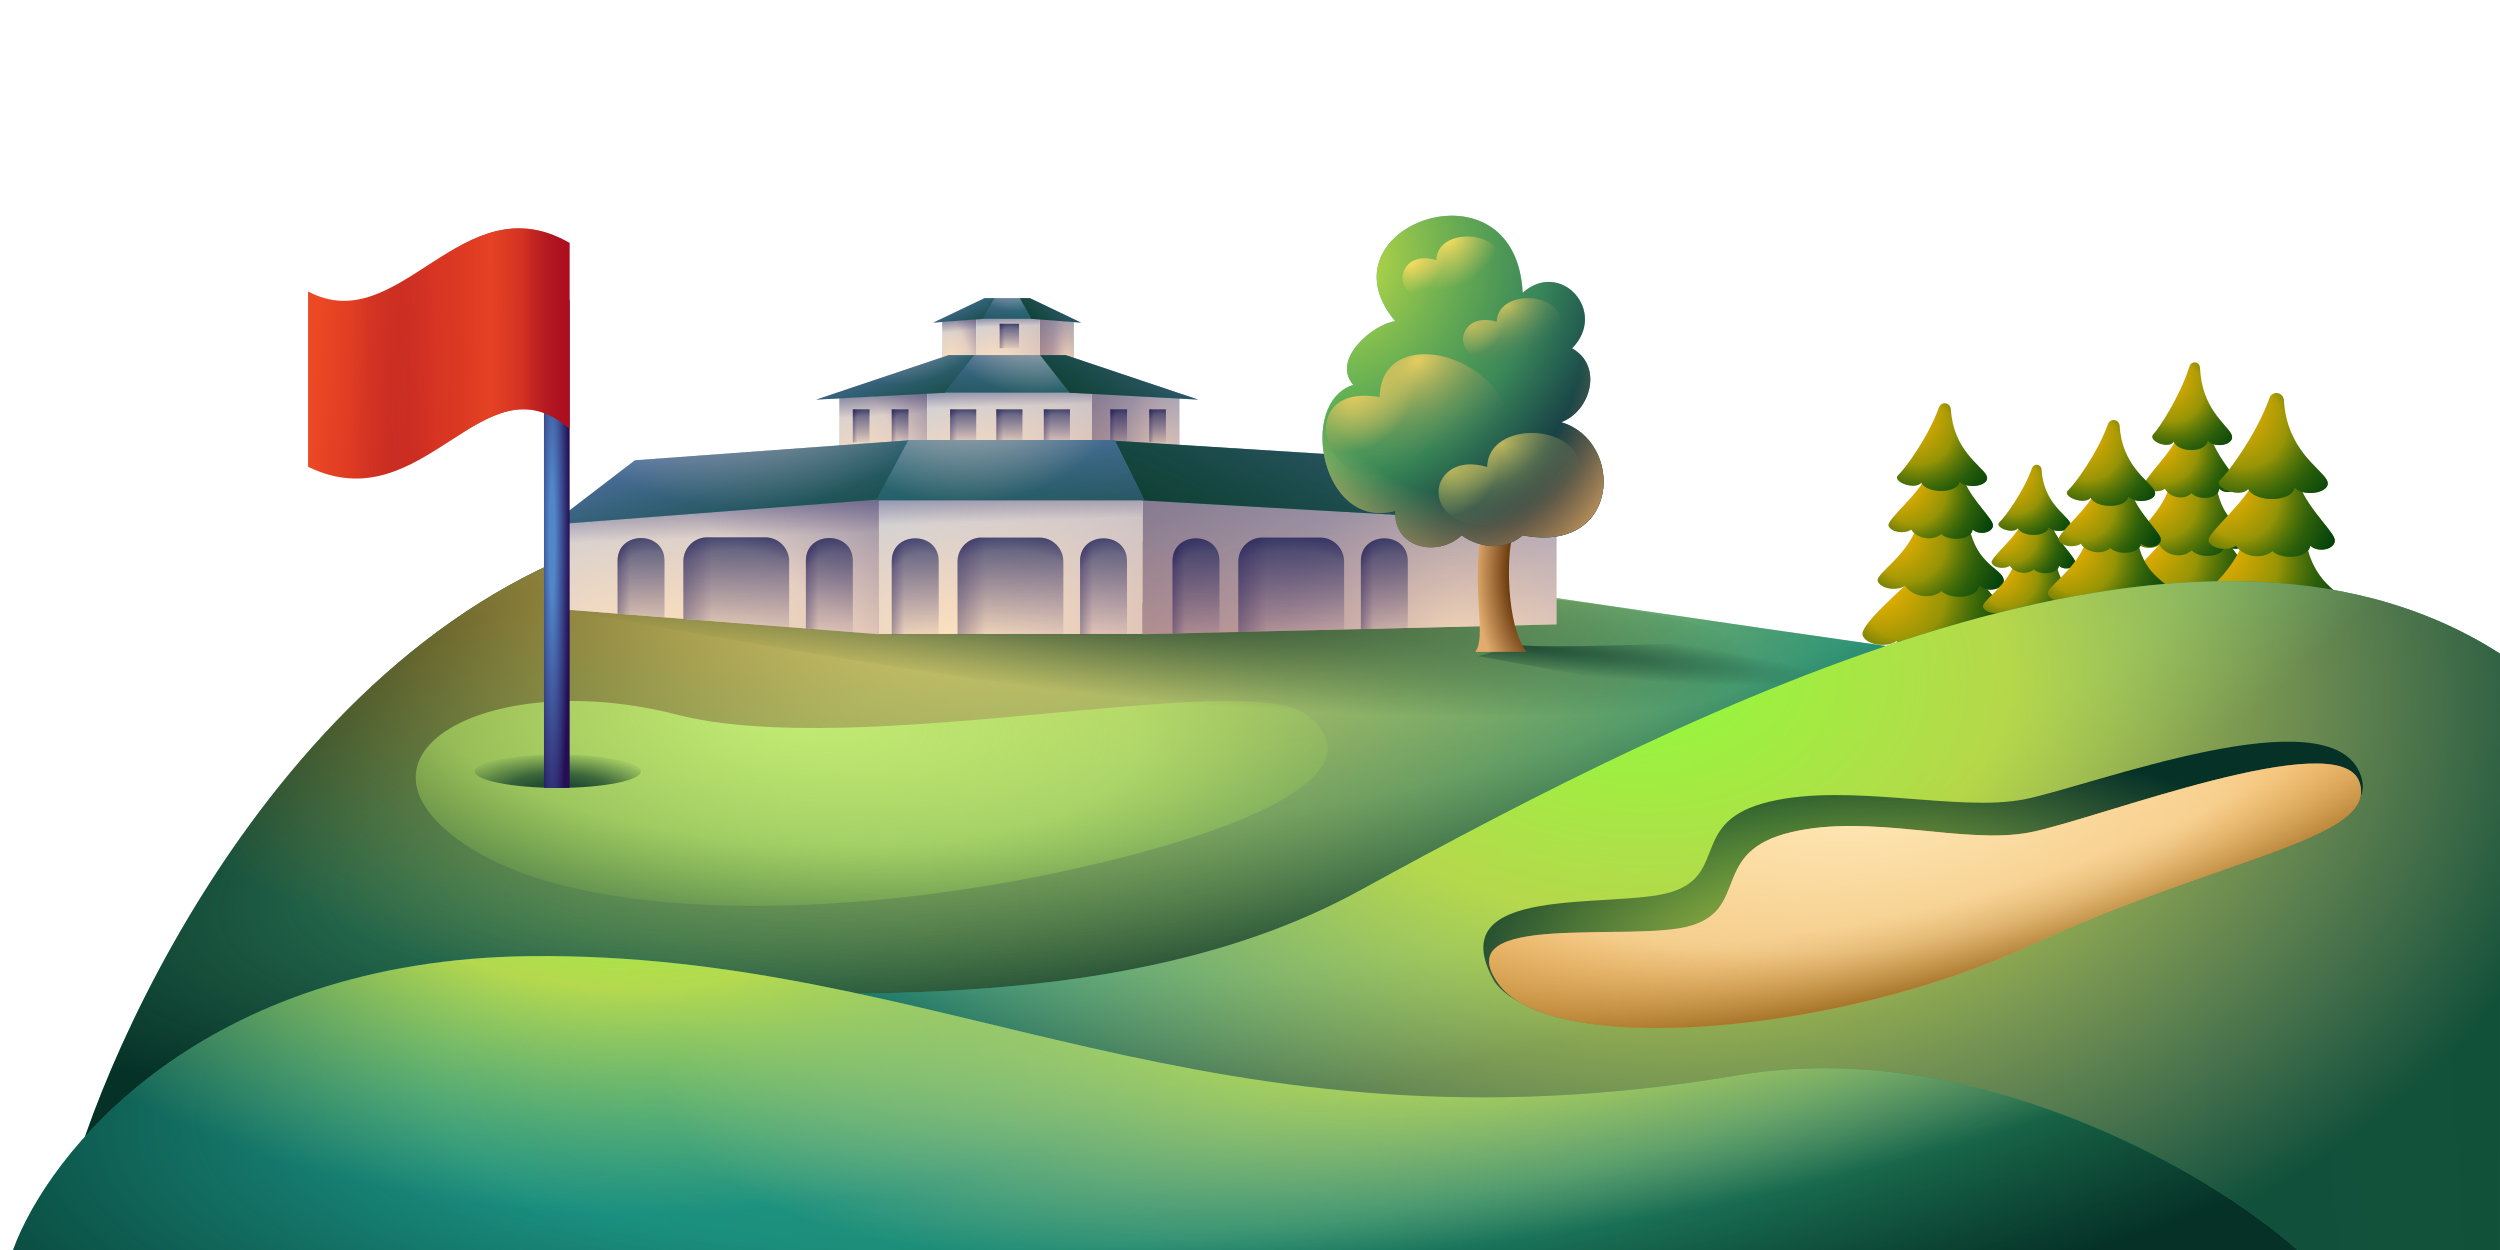 <svg viewBox="0 0 240 120" fill="none" xmlns="http://www.w3.org/2000/svg">
<path d="M74.858 49.318C36.001 49.318 13.831 91.545 7.604 110.77H240.002V67.864C201.144 67.864 113.715 49.318 74.858 49.318Z" fill="url(#paint0_linear_9259_973)"/>
<path d="M74.858 49.318C36.001 49.318 13.831 91.545 7.604 110.77H240.002V67.864C201.144 67.864 113.715 49.318 74.858 49.318Z" fill="url(#paint1_radial_9259_973)"/>
<path d="M74.858 49.318C36.001 49.318 13.831 91.545 7.604 110.77H240.002V67.864C201.144 67.864 113.715 49.318 74.858 49.318Z" fill="url(#paint2_radial_9259_973)"/>
<path d="M64.925 68.592C47.438 64.095 32.445 72.088 43.938 80.583C55.43 89.078 82.852 88.321 105.645 82.831C124.274 78.345 131.379 73.091 125.382 68.594C119.385 64.096 82.413 73.088 64.925 68.592Z" fill="url(#paint3_radial_9259_973)"/>
<path d="M178.828 61.03C178.41 60.102 182.213 56.923 184.349 54.834L188.63 54.524C190.255 55.638 193.172 59.359 193.729 60.566C194.286 61.773 192.058 62.562 190.898 61.541C190.712 63.073 187.555 63.258 186.395 62.191C185.049 63.305 182.82 62.748 182.078 61.541C181.149 62.191 179.246 61.959 178.828 61.03Z" fill="url(#paint4_radial_9259_973)"/>
<path d="M178.828 61.03C178.41 60.102 182.213 56.923 184.349 54.834L188.63 54.524C190.255 55.638 193.172 59.359 193.729 60.566C194.286 61.773 192.058 62.562 190.898 61.541C190.712 63.073 187.555 63.258 186.395 62.191C185.049 63.305 182.82 62.748 182.078 61.541C181.149 62.191 179.246 61.959 178.828 61.03Z" fill="url(#paint5_radial_9259_973)"/>
<path d="M180.275 55.817C179.938 55.068 183.36 53.332 184.225 49.933H188.941C189.444 53.929 191.844 54.469 192.294 55.443C192.743 56.416 190.946 57.053 190.01 56.229C189.86 57.464 187.314 57.614 186.378 56.753C185.292 57.652 183.495 57.202 182.896 56.229C182.147 56.753 180.612 56.566 180.275 55.817Z" fill="url(#paint6_radial_9259_973)"/>
<path d="M180.275 55.817C179.938 55.068 183.36 53.332 184.225 49.933H188.941C189.444 53.929 191.844 54.469 192.294 55.443C192.743 56.416 190.946 57.053 190.01 56.229C189.86 57.464 187.314 57.614 186.378 56.753C185.292 57.652 183.495 57.202 182.896 56.229C182.147 56.753 180.612 56.566 180.275 55.817Z" fill="url(#paint7_radial_9259_973)"/>
<path d="M181.307 50.502C181.028 49.881 184.494 47.279 185.083 45.293L188.465 45.789C188.869 47.465 190.895 49.385 191.267 50.191C191.639 50.998 190.15 51.525 189.374 50.843C189.25 51.867 187.14 51.991 186.364 51.277C185.465 52.022 183.975 51.65 183.479 50.843C182.858 51.277 181.586 51.122 181.307 50.502Z" fill="url(#paint8_radial_9259_973)"/>
<path d="M181.307 50.502C181.028 49.881 184.494 47.279 185.083 45.293L188.465 45.789C188.869 47.465 190.895 49.385 191.267 50.191C191.639 50.998 190.15 51.525 189.374 50.843C189.25 51.867 187.14 51.991 186.364 51.277C185.465 52.022 183.975 51.65 183.479 50.843C182.858 51.277 181.586 51.122 181.307 50.502Z" fill="url(#paint9_radial_9259_973)"/>
<path d="M184.441 46.345C183.821 47.09 181.556 46.221 182.238 45.6C182.834 45.059 185.109 41.997 186.138 39.11C186.222 38.874 186.442 38.712 186.691 38.712C187.008 38.712 187.263 38.971 187.282 39.287C187.519 43.196 190.145 44.653 190.678 45.6C191.236 46.593 188.94 47.05 188.133 46.243C187.947 47.36 185.062 47.462 184.441 46.345Z" fill="url(#paint10_radial_9259_973)"/>
<path d="M184.441 46.345C183.821 47.09 181.556 46.221 182.238 45.6C182.834 45.059 185.109 41.997 186.138 39.11C186.222 38.874 186.442 38.712 186.691 38.712C187.008 38.712 187.263 38.971 187.282 39.287C187.519 43.196 190.145 44.653 190.678 45.6C191.236 46.593 188.94 47.05 188.133 46.243C187.947 47.36 185.062 47.462 184.441 46.345Z" fill="url(#paint11_radial_9259_973)"/>
<path d="M167.169 66.152C157.912 72.412 128.907 72.235 54.677 58.659L147.333 57.336C157.03 58.189 174.574 61.145 167.169 66.152Z" fill="url(#paint12_radial_9259_973)"/>
<path d="M80.575 38.229L89.008 37.703V45.175L80.575 44.635V38.229Z" fill="url(#paint13_linear_9259_973)"/>
<path d="M80.575 38.229L89.008 37.703V45.175L80.575 44.635V38.229Z" fill="url(#paint14_radial_9259_973)"/>
<path d="M80.575 38.229L89.008 37.703V45.175L80.575 44.635V38.229Z" fill="url(#paint15_linear_9259_973)"/>
<path d="M80.575 38.229L89.008 37.703V45.175L80.575 44.635V38.229Z" fill="url(#paint16_linear_9259_973)"/>
<path d="M54.555 50.057L84.379 47.788V60.887L54.555 58.54V50.057Z" fill="url(#paint17_linear_9259_973)"/>
<path d="M54.555 50.057L84.379 47.788V60.887L54.555 58.54V50.057Z" fill="url(#paint18_radial_9259_973)"/>
<path d="M54.555 50.057L84.379 47.788V60.887L54.555 58.54V50.057Z" fill="url(#paint19_linear_9259_973)"/>
<path d="M54.555 50.057L84.379 47.788V60.887L54.555 58.54V50.057Z" fill="url(#paint20_linear_9259_973)"/>
<path d="M90.453 30.901L93.717 30.611V34.73L90.453 34.432V30.901Z" fill="url(#paint21_linear_9259_973)"/>
<path d="M90.453 30.901L93.717 30.611V34.73L90.453 34.432V30.901Z" fill="url(#paint22_radial_9259_973)"/>
<path d="M90.453 30.901L93.717 30.611V34.73L90.453 34.432V30.901Z" fill="url(#paint23_linear_9259_973)"/>
<path d="M90.453 30.901L93.717 30.611V34.73L90.453 34.432V30.901Z" fill="url(#paint24_linear_9259_973)"/>
<path d="M113.228 38.229L104.795 37.703V45.175L113.228 44.635V38.229Z" fill="url(#paint25_linear_9259_973)"/>
<path d="M113.228 38.229L104.795 37.703V45.175L113.228 44.635V38.229Z" fill="url(#paint26_radial_9259_973)"/>
<path d="M113.228 38.229L104.795 37.703V45.175L113.228 44.635V38.229Z" fill="url(#paint27_linear_9259_973)"/>
<path d="M149.427 50.318L109.677 47.788V60.887L149.427 59.939V50.318Z" fill="url(#paint28_linear_9259_973)"/>
<path d="M149.427 50.318L109.677 47.788V60.887L149.427 59.939V50.318Z" fill="url(#paint29_radial_9259_973)"/>
<path d="M149.427 50.318L109.677 47.788V60.887L149.427 59.939V50.318Z" fill="url(#paint30_linear_9259_973)"/>
<path d="M103.093 30.901L99.829 30.611V34.73L103.093 34.432V30.901Z" fill="url(#paint31_linear_9259_973)"/>
<path d="M103.093 30.901L99.829 30.611V34.73L103.093 34.432V30.901Z" fill="url(#paint32_radial_9259_973)"/>
<path d="M103.093 30.901L99.829 30.611V34.73L103.093 34.432V30.901Z" fill="url(#paint33_linear_9259_973)"/>
<path d="M93.718 30.611H99.829V34.721H93.718V30.611Z" fill="url(#paint34_linear_9259_973)"/>
<path d="M93.718 30.611H99.829V34.721H93.718V30.611Z" fill="url(#paint35_radial_9259_973)"/>
<path d="M93.718 30.611H99.829V34.721H93.718V30.611Z" fill="url(#paint36_linear_9259_973)"/>
<path d="M89.008 37.703H104.796V45.16H89.008V37.703Z" fill="url(#paint37_linear_9259_973)"/>
<path d="M89.008 37.703H104.796V45.16H89.008V37.703Z" fill="url(#paint38_radial_9259_973)"/>
<path d="M89.008 37.703H104.796V45.16H89.008V37.703Z" fill="url(#paint39_linear_9259_973)"/>
<path d="M95.647 39.301H98.154V42.466H95.647V39.301Z" fill="url(#paint40_linear_9259_973)"/>
<path d="M95.647 39.301H98.154V42.466H95.647V39.301Z" fill="url(#paint41_radial_9259_973)"/>
<path d="M95.647 39.301H98.154V42.466H95.647V39.301Z" fill="url(#paint42_linear_9259_973)"/>
<path d="M95.972 31.086H97.826V33.428H95.972V31.086Z" fill="url(#paint43_linear_9259_973)"/>
<path d="M95.972 31.086H97.826V33.428H95.972V31.086Z" fill="url(#paint44_radial_9259_973)"/>
<path d="M95.972 31.086H97.826V33.428H95.972V31.086Z" fill="url(#paint45_linear_9259_973)"/>
<path d="M100.208 39.301H102.715V42.466H100.208V39.301Z" fill="url(#paint46_linear_9259_973)"/>
<path d="M100.208 39.301H102.715V42.466H100.208V39.301Z" fill="url(#paint47_radial_9259_973)"/>
<path d="M100.208 39.301H102.715V42.466H100.208V39.301Z" fill="url(#paint48_linear_9259_973)"/>
<path d="M91.21 39.301H93.716V42.466H91.21V39.301Z" fill="url(#paint49_linear_9259_973)"/>
<path d="M91.21 39.301H93.716V42.466H91.21V39.301Z" fill="url(#paint50_radial_9259_973)"/>
<path d="M91.21 39.301H93.716V42.466H91.21V39.301Z" fill="url(#paint51_linear_9259_973)"/>
<path d="M81.873 39.301H83.472V42.466H81.873V39.301Z" fill="url(#paint52_linear_9259_973)"/>
<path d="M81.873 39.301H83.472V42.466H81.873V39.301Z" fill="url(#paint53_radial_9259_973)"/>
<path d="M81.873 39.301H83.472V42.466H81.873V39.301Z" fill="url(#paint54_linear_9259_973)"/>
<path d="M106.595 39.301H108.194V42.466H106.595V39.301Z" fill="url(#paint55_linear_9259_973)"/>
<path d="M106.595 39.301H108.194V42.466H106.595V39.301Z" fill="url(#paint56_radial_9259_973)"/>
<path d="M106.595 39.301H108.194V42.466H106.595V39.301Z" fill="url(#paint57_linear_9259_973)"/>
<path d="M85.61 39.301H87.209V42.466H85.61V39.301Z" fill="url(#paint58_linear_9259_973)"/>
<path d="M85.61 39.301H87.209V42.466H85.61V39.301Z" fill="url(#paint59_radial_9259_973)"/>
<path d="M85.61 39.301H87.209V42.466H85.61V39.301Z" fill="url(#paint60_linear_9259_973)"/>
<path d="M110.33 39.301H111.929V42.466H110.33V39.301Z" fill="url(#paint61_linear_9259_973)"/>
<path d="M110.33 39.301H111.929V42.466H110.33V39.301Z" fill="url(#paint62_radial_9259_973)"/>
<path d="M110.33 39.301H111.929V42.466H110.33V39.301Z" fill="url(#paint63_linear_9259_973)"/>
<path d="M84.379 47.788H109.677V60.861H84.379V47.788Z" fill="url(#paint64_linear_9259_973)"/>
<path d="M84.379 47.788H109.677V60.861H84.379V47.788Z" fill="url(#paint65_radial_9259_973)"/>
<path d="M84.379 47.788H109.677V60.861H84.379V47.788Z" fill="url(#paint66_linear_9259_973)"/>
<path d="M103.688 53.859C103.688 50.953 108.193 50.953 108.193 53.859V60.888H103.688V53.859Z" fill="url(#paint67_linear_9259_973)"/>
<path d="M103.688 53.859C103.688 50.953 108.193 50.953 108.193 53.859V60.888H103.688V53.859Z" fill="url(#paint68_radial_9259_973)"/>
<path d="M103.688 53.859C103.688 50.953 108.193 50.953 108.193 53.859V60.888H103.688V53.859Z" fill="url(#paint69_linear_9259_973)"/>
<path fill-rule="evenodd" clip-rule="evenodd" d="M81.872 60.689L77.366 60.334V53.832C77.366 50.926 81.872 50.926 81.872 53.832V60.689Z" fill="url(#paint70_linear_9259_973)"/>
<path fill-rule="evenodd" clip-rule="evenodd" d="M81.872 60.689L77.366 60.334V53.832C77.366 50.926 81.872 50.926 81.872 53.832V60.689Z" fill="url(#paint71_radial_9259_973)"/>
<path fill-rule="evenodd" clip-rule="evenodd" d="M81.872 60.689L77.366 60.334V53.832C77.366 50.926 81.872 50.926 81.872 53.832V60.689Z" fill="url(#paint72_linear_9259_973)"/>
<path fill-rule="evenodd" clip-rule="evenodd" d="M135.149 60.279V53.859C135.149 50.953 130.644 50.953 130.644 53.859V60.387L135.149 60.279Z" fill="url(#paint73_linear_9259_973)"/>
<path fill-rule="evenodd" clip-rule="evenodd" d="M135.149 60.279V53.859C135.149 50.953 130.644 50.953 130.644 53.859V60.387L135.149 60.279Z" fill="url(#paint74_radial_9259_973)"/>
<path fill-rule="evenodd" clip-rule="evenodd" d="M135.149 60.279V53.859C135.149 50.953 130.644 50.953 130.644 53.859V60.387L135.149 60.279Z" fill="url(#paint75_linear_9259_973)"/>
<path d="M85.61 53.859C85.61 50.953 90.115 50.953 90.115 53.859V60.888H85.61V53.859Z" fill="url(#paint76_linear_9259_973)"/>
<path d="M85.61 53.859C85.61 50.953 90.115 50.953 90.115 53.859V60.888H85.61V53.859Z" fill="url(#paint77_radial_9259_973)"/>
<path d="M85.61 53.859C85.61 50.953 90.115 50.953 90.115 53.859V60.888H85.61V53.859Z" fill="url(#paint78_linear_9259_973)"/>
<path fill-rule="evenodd" clip-rule="evenodd" d="M63.793 59.266L59.288 58.911V53.832C59.288 50.926 63.793 50.926 63.793 53.832V59.266Z" fill="url(#paint79_linear_9259_973)"/>
<path fill-rule="evenodd" clip-rule="evenodd" d="M63.793 59.266L59.288 58.911V53.832C59.288 50.926 63.793 50.926 63.793 53.832V59.266Z" fill="url(#paint80_radial_9259_973)"/>
<path fill-rule="evenodd" clip-rule="evenodd" d="M63.793 59.266L59.288 58.911V53.832C59.288 50.926 63.793 50.926 63.793 53.832V59.266Z" fill="url(#paint81_linear_9259_973)"/>
<path fill-rule="evenodd" clip-rule="evenodd" d="M117.068 60.711V53.859C117.068 50.953 112.563 50.953 112.563 53.859V60.818L117.068 60.711Z" fill="url(#paint82_linear_9259_973)"/>
<path fill-rule="evenodd" clip-rule="evenodd" d="M117.068 60.711V53.859C117.068 50.953 112.563 50.953 112.563 53.859V60.818L117.068 60.711Z" fill="url(#paint83_radial_9259_973)"/>
<path fill-rule="evenodd" clip-rule="evenodd" d="M117.068 60.711V53.859C117.068 50.953 112.563 50.953 112.563 53.859V60.818L117.068 60.711Z" fill="url(#paint84_linear_9259_973)"/>
<path d="M91.924 53.915C91.924 52.641 92.957 51.607 94.232 51.607H99.774C101.048 51.607 102.082 52.641 102.082 53.915V60.889H91.924V53.915Z" fill="url(#paint85_linear_9259_973)"/>
<path d="M91.924 53.915C91.924 52.641 92.957 51.607 94.232 51.607H99.774C101.048 51.607 102.082 52.641 102.082 53.915V60.889H91.924V53.915Z" fill="url(#paint86_radial_9259_973)"/>
<path d="M91.924 53.915C91.924 52.641 92.957 51.607 94.232 51.607H99.774C101.048 51.607 102.082 52.641 102.082 53.915V60.889H91.924V53.915Z" fill="url(#paint87_linear_9259_973)"/>
<path fill-rule="evenodd" clip-rule="evenodd" d="M75.759 60.209L65.602 59.41V53.888C65.602 52.614 66.635 51.581 67.91 51.581H73.452C74.726 51.581 75.759 52.614 75.759 53.888V60.209Z" fill="url(#paint88_linear_9259_973)"/>
<path fill-rule="evenodd" clip-rule="evenodd" d="M75.759 60.209L65.602 59.41V53.888C65.602 52.614 66.635 51.581 67.91 51.581H73.452C74.726 51.581 75.759 52.614 75.759 53.888V60.209Z" fill="url(#paint89_radial_9259_973)"/>
<path fill-rule="evenodd" clip-rule="evenodd" d="M75.759 60.209L65.602 59.41V53.888C65.602 52.614 66.635 51.581 67.91 51.581H73.452C74.726 51.581 75.759 52.614 75.759 53.888V60.209Z" fill="url(#paint90_linear_9259_973)"/>
<path fill-rule="evenodd" clip-rule="evenodd" d="M129.035 60.427V53.915C129.035 52.641 128.001 51.607 126.727 51.607H121.185C119.911 51.607 118.877 52.641 118.877 53.915V60.669L129.035 60.427Z" fill="url(#paint91_linear_9259_973)"/>
<path fill-rule="evenodd" clip-rule="evenodd" d="M129.035 60.427V53.915C129.035 52.641 128.001 51.607 126.727 51.607H121.185C119.911 51.607 118.877 52.641 118.877 53.915V60.669L129.035 60.427Z" fill="url(#paint92_radial_9259_973)"/>
<path fill-rule="evenodd" clip-rule="evenodd" d="M129.035 60.427V53.915C129.035 52.641 128.001 51.607 126.727 51.607H121.185C119.911 51.607 118.877 52.641 118.877 53.915V60.669L129.035 60.427Z" fill="url(#paint93_linear_9259_973)"/>
<path d="M93.253 34.093H99.979L104.796 37.702H89.008L93.253 34.093Z" fill="url(#paint94_linear_9259_973)"/>
<path d="M93.253 34.093H99.979L104.796 37.702H89.008L93.253 34.093Z" fill="url(#paint95_linear_9259_973)"/>
<path d="M93.253 34.093H99.979L104.796 37.702H89.008L93.253 34.093Z" fill="url(#paint96_radial_9259_973)"/>
<path d="M95.361 28.621H97.965L99.829 30.61H93.718L95.361 28.621Z" fill="url(#paint97_linear_9259_973)"/>
<path d="M95.361 28.621H97.965L99.829 30.61H93.718L95.361 28.621Z" fill="url(#paint98_linear_9259_973)"/>
<path d="M95.361 28.621H97.965L99.829 30.61H93.718L95.361 28.621Z" fill="url(#paint99_radial_9259_973)"/>
<path d="M91.071 34.093H93.525L90.707 37.702L78.344 38.365L91.071 34.093Z" fill="url(#paint100_linear_9259_973)"/>
<path d="M91.071 34.093H93.525L90.707 37.702L78.344 38.365L91.071 34.093Z" fill="url(#paint101_linear_9259_973)"/>
<path d="M91.071 34.093H93.525L90.707 37.702L78.344 38.365L91.071 34.093Z" fill="url(#paint102_radial_9259_973)"/>
<path d="M94.516 28.621H95.466L94.375 30.61L89.59 30.975L94.516 28.621Z" fill="url(#paint103_linear_9259_973)"/>
<path d="M94.516 28.621H95.466L94.375 30.61L89.59 30.975L94.516 28.621Z" fill="url(#paint104_linear_9259_973)"/>
<path d="M94.516 28.621H95.466L94.375 30.61L89.59 30.975L94.516 28.621Z" fill="url(#paint105_radial_9259_973)"/>
<path d="M102.31 34.093H99.856L102.675 37.702L115.037 38.365L102.31 34.093Z" fill="url(#paint106_linear_9259_973)"/>
<path d="M102.31 34.093H99.856L102.675 37.702L115.037 38.365L102.31 34.093Z" fill="url(#paint107_linear_9259_973)"/>
<path d="M143.035 44.578L106.913 42.307L109.647 48.038L150.645 50.373L143.035 44.578Z" fill="url(#paint108_linear_9259_973)"/>
<path d="M143.035 44.578L106.913 42.307L109.647 48.038L150.645 50.373L143.035 44.578Z" fill="url(#paint109_linear_9259_973)"/>
<path d="M60.953 44.185L87.342 42.262L84.433 47.948L52.878 50.372L60.953 44.185Z" fill="url(#paint110_linear_9259_973)"/>
<path d="M60.953 44.185L87.342 42.262L84.433 47.948L52.878 50.372L60.953 44.185Z" fill="url(#paint111_linear_9259_973)"/>
<path d="M60.953 44.185L87.342 42.262L84.433 47.948L52.878 50.372L60.953 44.185Z" fill="url(#paint112_radial_9259_973)"/>
<path d="M98.866 28.621H97.916L99.007 30.61L103.792 30.975L98.866 28.621Z" fill="url(#paint113_linear_9259_973)"/>
<path d="M98.866 28.621H97.916L99.007 30.61L103.792 30.975L98.866 28.621Z" fill="url(#paint114_linear_9259_973)"/>
<path d="M107.011 42.242H87.208L84.123 48.035H109.865L107.011 42.242Z" fill="url(#paint115_linear_9259_973)"/>
<path d="M107.011 42.242H87.208L84.123 48.035H109.865L107.011 42.242Z" fill="url(#paint116_linear_9259_973)"/>
<path d="M107.011 42.242H87.208L84.123 48.035H109.865L107.011 42.242Z" fill="url(#paint117_radial_9259_973)"/>
<path d="M175.81 63.996C168.238 69.116 202.637 74.095 141.916 62.99L145.666 61.924C153.599 62.621 181.868 59.9 175.81 63.996Z" fill="url(#paint118_radial_9259_973)"/>
<path d="M141.621 62.58C142.727 61.084 141.296 57.117 142.141 51.328C142.792 50.917 143.65 50.34 145.263 51.328C144.613 52.889 144.548 60.108 146.564 62.58H141.621Z" fill="url(#paint119_radial_9259_973)"/>
<path d="M133.946 30.841C126.328 21.723 145.528 14.835 146.173 28.11C149.793 24.86 154.401 29.887 150.921 33.443C153.93 35.115 152.711 39.478 149.88 40.531C155.921 42.292 155.678 53.202 146.173 51.392C143.988 53.265 141.36 52.173 140.32 51.392C138.02 53.539 133.767 52.634 133.946 49.051C126.88 51.005 124.516 38.645 129.914 36.954C127.739 34.446 131.952 31.058 133.946 30.841Z" fill="url(#paint120_radial_9259_973)"/>
<path d="M133.946 30.841C126.328 21.723 145.528 14.835 146.173 28.11C149.793 24.86 154.401 29.887 150.921 33.443C153.93 35.115 152.711 39.478 149.88 40.531C155.921 42.292 155.678 53.202 146.173 51.392C143.988 53.265 141.36 52.173 140.32 51.392C138.02 53.539 133.767 52.634 133.946 49.051C126.88 51.005 124.516 38.645 129.914 36.954C127.739 34.446 131.952 31.058 133.946 30.841Z" fill="url(#paint121_radial_9259_973)"/>
<path d="M133.946 30.841C126.328 21.723 145.528 14.835 146.173 28.11C149.793 24.86 154.401 29.887 150.921 33.443C153.93 35.115 152.711 39.478 149.88 40.531C155.921 42.292 155.678 53.202 146.173 51.392C143.988 53.265 141.36 52.173 140.32 51.392C138.02 53.539 133.767 52.634 133.946 49.051C126.88 51.005 124.516 38.645 129.914 36.954C127.739 34.446 131.952 31.058 133.946 30.841Z" fill="url(#paint122_radial_9259_973)"/>
<path d="M133.946 30.841C126.328 21.723 145.528 14.835 146.173 28.11C149.793 24.86 154.401 29.887 150.921 33.443C153.93 35.115 152.711 39.478 149.88 40.531C155.921 42.292 155.678 53.202 146.173 51.392C143.988 53.265 141.36 52.173 140.32 51.392C138.02 53.539 133.767 52.634 133.946 49.051C126.88 51.005 124.516 38.645 129.914 36.954C127.739 34.446 131.952 31.058 133.946 30.841Z" fill="url(#paint123_radial_9259_973)"/>
<path d="M132.449 38.126C132.565 32.342 140.257 33.152 143.554 37.432C146.851 41.712 143.554 48.479 137.481 42.348C128.285 52.007 122.617 36.391 132.449 38.126Z" fill="url(#paint124_radial_9259_973)"/>
<path d="M132.449 38.126C132.565 32.342 140.257 33.152 143.554 37.432C146.851 41.712 143.554 48.479 137.481 42.348C128.285 52.007 122.617 36.391 132.449 38.126Z" fill="url(#paint125_radial_9259_973)"/>
<path d="M142.767 44.835C142.858 40.273 151.708 40.596 151.708 45.112C151.708 49.629 149.564 50.45 142.767 50.45C135.969 50.45 137.156 43.151 142.767 44.835Z" fill="url(#paint126_radial_9259_973)"/>
<path d="M142.767 44.835C142.858 40.273 151.708 40.596 151.708 45.112C151.708 49.629 149.564 50.45 142.767 50.45C135.969 50.45 137.156 43.151 142.767 44.835Z" fill="url(#paint127_radial_9259_973)"/>
<path d="M143.69 30.892C143.753 27.726 149.895 27.95 149.895 31.084C149.895 34.218 148.407 34.788 143.69 34.788C138.973 34.788 139.796 29.723 143.69 30.892Z" fill="url(#paint128_radial_9259_973)"/>
<path d="M143.69 30.892C143.753 27.726 149.895 27.95 149.895 31.084C149.895 34.218 148.407 34.788 143.69 34.788C138.973 34.788 139.796 29.723 143.69 30.892Z" fill="url(#paint129_radial_9259_973)"/>
<path d="M137.887 24.974C137.95 21.808 144.091 22.032 144.091 25.166C144.091 28.3 142.603 28.87 137.887 28.87C133.17 28.87 133.993 23.805 137.887 24.974Z" fill="url(#paint130_radial_9259_973)"/>
<path d="M137.887 24.974C137.95 21.808 144.091 22.032 144.091 25.166C144.091 28.3 142.603 28.87 137.887 28.87C133.17 28.87 133.993 23.805 137.887 24.974Z" fill="url(#paint131_radial_9259_973)"/>
<path d="M203.709 57.104C203.339 56.176 206.708 52.997 208.6 50.908L212.394 50.598C213.833 51.712 216.418 55.433 216.911 56.64C217.405 57.847 215.431 58.636 214.403 57.615C214.238 59.147 211.441 59.333 210.413 58.265C209.22 59.379 207.246 58.822 206.588 57.615C205.765 58.265 204.079 58.033 203.709 57.104Z" fill="url(#paint132_radial_9259_973)"/>
<path d="M203.709 57.104C203.339 56.176 206.708 52.997 208.6 50.908L212.394 50.598C213.833 51.712 216.418 55.433 216.911 56.64C217.405 57.847 215.431 58.636 214.403 57.615C214.238 59.147 211.441 59.333 210.413 58.265C209.22 59.379 207.246 58.822 206.588 57.615C205.765 58.265 204.079 58.033 203.709 57.104Z" fill="url(#paint133_radial_9259_973)"/>
<path d="M204.99 51.891C204.692 51.142 207.723 49.406 208.49 46.007H212.669C213.114 50.003 215.241 50.543 215.639 51.517C216.037 52.49 214.445 53.127 213.615 52.303C213.483 53.539 211.227 53.688 210.398 52.827C209.436 53.726 207.843 53.276 207.312 52.303C206.649 52.827 205.289 52.64 204.99 51.891Z" fill="url(#paint134_radial_9259_973)"/>
<path d="M204.99 51.891C204.692 51.142 207.723 49.406 208.49 46.007H212.669C213.114 50.003 215.241 50.543 215.639 51.517C216.037 52.49 214.445 53.127 213.615 52.303C213.483 53.539 211.227 53.688 210.398 52.827C209.436 53.726 207.843 53.276 207.312 52.303C206.649 52.827 205.289 52.64 204.99 51.891Z" fill="url(#paint135_radial_9259_973)"/>
<path d="M205.906 46.576C205.658 45.955 208.729 43.353 209.252 41.367L212.248 41.864C212.606 43.539 214.401 45.459 214.73 46.265C215.06 47.072 213.741 47.6 213.053 46.917C212.944 47.941 211.074 48.065 210.387 47.351C209.59 48.096 208.27 47.724 207.83 46.917C207.28 47.351 206.153 47.196 205.906 46.576Z" fill="url(#paint136_radial_9259_973)"/>
<path d="M205.906 46.576C205.658 45.955 208.729 43.353 209.252 41.367L212.248 41.864C212.606 43.539 214.401 45.459 214.73 46.265C215.06 47.072 213.741 47.6 213.053 46.917C212.944 47.941 211.074 48.065 210.387 47.351C209.59 48.096 208.27 47.724 207.83 46.917C207.28 47.351 206.153 47.196 205.906 46.576Z" fill="url(#paint137_radial_9259_973)"/>
<path d="M208.681 42.419C208.132 43.164 206.125 42.295 206.73 41.675C207.26 41.131 209.289 38.047 210.196 35.15C210.263 34.936 210.458 34.787 210.683 34.787C210.959 34.787 211.182 35.012 211.195 35.288C211.38 39.252 213.732 40.721 214.207 41.675C214.702 42.668 212.668 43.124 211.953 42.317C211.788 43.434 209.231 43.536 208.681 42.419Z" fill="url(#paint138_radial_9259_973)"/>
<path d="M208.681 42.419C208.132 43.164 206.125 42.295 206.73 41.675C207.26 41.131 209.289 38.047 210.196 35.15C210.263 34.936 210.458 34.787 210.683 34.787C210.959 34.787 211.182 35.012 211.195 35.288C211.38 39.252 213.732 40.721 214.207 41.675C214.702 42.668 212.668 43.124 211.953 42.317C211.788 43.434 209.231 43.536 208.681 42.419Z" fill="url(#paint139_radial_9259_973)"/>
<path d="M189.225 62.469C188.89 61.727 191.933 59.184 193.641 57.512L197.067 57.264C198.367 58.156 200.701 61.133 201.146 62.098C201.592 63.064 199.809 63.695 198.881 62.878C198.732 64.104 196.207 64.252 195.278 63.398C194.201 64.289 192.419 63.844 191.824 62.878C191.082 63.398 189.559 63.212 189.225 62.469Z" fill="url(#paint140_radial_9259_973)"/>
<path d="M189.225 62.469C188.89 61.727 191.933 59.184 193.641 57.512L197.067 57.264C198.367 58.156 200.701 61.133 201.146 62.098C201.592 63.064 199.809 63.695 198.881 62.878C198.732 64.104 196.207 64.252 195.278 63.398C194.201 64.289 192.419 63.844 191.824 62.878C191.082 63.398 189.559 63.212 189.225 62.469Z" fill="url(#paint141_radial_9259_973)"/>
<path d="M190.38 58.298C190.111 57.699 192.848 56.31 193.54 53.591H197.314C197.716 56.788 199.636 57.22 199.996 57.999C200.355 58.778 198.917 59.287 198.169 58.628C198.049 59.616 196.012 59.736 195.263 59.047C194.394 59.766 192.957 59.407 192.477 58.628C191.878 59.047 190.65 58.897 190.38 58.298Z" fill="url(#paint142_radial_9259_973)"/>
<path d="M190.38 58.298C190.111 57.699 192.848 56.31 193.54 53.591H197.314C197.716 56.788 199.636 57.22 199.996 57.999C200.355 58.778 198.917 59.287 198.169 58.628C198.049 59.616 196.012 59.736 195.263 59.047C194.394 59.766 192.957 59.407 192.477 58.628C191.878 59.047 190.65 58.897 190.38 58.298Z" fill="url(#paint143_radial_9259_973)"/>
<path d="M191.206 54.046C190.983 53.55 193.756 51.468 194.227 49.879L196.933 50.276C197.256 51.617 198.877 53.152 199.175 53.798C199.472 54.443 198.281 54.865 197.66 54.319C197.561 55.138 195.873 55.238 195.252 54.667C194.533 55.262 193.341 54.965 192.944 54.319C192.447 54.667 191.43 54.542 191.206 54.046Z" fill="url(#paint144_radial_9259_973)"/>
<path d="M191.206 54.046C190.983 53.55 193.756 51.468 194.227 49.879L196.933 50.276C197.256 51.617 198.877 53.152 199.175 53.798C199.472 54.443 198.281 54.865 197.66 54.319C197.561 55.138 195.873 55.238 195.252 54.667C194.533 55.262 193.341 54.965 192.944 54.319C192.447 54.667 191.43 54.542 191.206 54.046Z" fill="url(#paint145_radial_9259_973)"/>
<path d="M193.716 50.721C193.219 51.317 191.407 50.622 191.953 50.126C192.43 49.692 194.25 47.243 195.073 44.933C195.14 44.744 195.316 44.615 195.516 44.615C195.769 44.615 195.973 44.822 195.988 45.075C196.178 48.202 198.279 49.367 198.705 50.126C199.152 50.92 197.315 51.285 196.67 50.64C196.521 51.533 194.212 51.615 193.716 50.721Z" fill="url(#paint146_radial_9259_973)"/>
<path d="M193.716 50.721C193.219 51.317 191.407 50.622 191.953 50.126C192.43 49.692 194.25 47.243 195.073 44.933C195.14 44.744 195.316 44.615 195.516 44.615C195.769 44.615 195.973 44.822 195.988 45.075C196.178 48.202 198.279 49.367 198.705 50.126C199.152 50.92 197.315 51.285 196.67 50.64C196.521 51.533 194.212 51.615 193.716 50.721Z" fill="url(#paint147_radial_9259_973)"/>
<path d="M196.622 57.068C196.292 56.335 199.643 54.634 200.49 51.306H205.109C205.602 55.219 207.952 55.748 208.392 56.701C208.832 57.654 207.072 58.278 206.156 57.471C206.009 58.681 203.516 58.828 202.599 57.984C201.536 58.864 199.776 58.425 199.189 57.471C198.456 57.984 196.952 57.801 196.622 57.068Z" fill="url(#paint148_radial_9259_973)"/>
<path d="M196.622 57.068C196.292 56.335 199.643 54.634 200.49 51.306H205.109C205.602 55.219 207.952 55.748 208.392 56.701C208.832 57.654 207.072 58.278 206.156 57.471C206.009 58.681 203.516 58.828 202.599 57.984C201.536 58.864 199.776 58.425 199.189 57.471C198.456 57.984 196.952 57.801 196.622 57.068Z" fill="url(#paint149_radial_9259_973)"/>
<path d="M197.634 51.863C197.361 51.255 200.755 48.707 201.333 46.762L204.645 47.248C205.04 48.889 207.024 50.769 207.388 51.559C207.753 52.349 206.294 52.866 205.535 52.197C205.413 53.2 203.347 53.322 202.587 52.623C201.706 53.352 200.247 52.987 199.761 52.197C199.154 52.623 197.908 52.471 197.634 51.863Z" fill="url(#paint150_radial_9259_973)"/>
<path d="M197.634 51.863C197.361 51.255 200.755 48.707 201.333 46.762L204.645 47.248C205.04 48.889 207.024 50.769 207.388 51.559C207.753 52.349 206.294 52.866 205.535 52.197C205.413 53.2 203.347 53.322 202.587 52.623C201.706 53.352 200.247 52.987 199.761 52.197C199.154 52.623 197.908 52.471 197.634 51.863Z" fill="url(#paint151_radial_9259_973)"/>
<path d="M200.705 47.794C200.097 48.523 197.879 47.673 198.547 47.065C199.131 46.534 201.359 43.536 202.366 40.708C202.448 40.478 202.664 40.319 202.908 40.319C203.218 40.319 203.468 40.573 203.486 40.882C203.719 44.71 206.29 46.137 206.812 47.065C207.359 48.037 205.11 48.484 204.32 47.694C204.138 48.788 201.312 48.888 200.705 47.794Z" fill="url(#paint152_radial_9259_973)"/>
<path d="M200.705 47.794C200.097 48.523 197.879 47.673 198.547 47.065C199.131 46.534 201.359 43.536 202.366 40.708C202.448 40.478 202.664 40.319 202.908 40.319C203.218 40.319 203.468 40.573 203.486 40.882C203.719 44.71 206.29 46.137 206.812 47.065C207.359 48.037 205.11 48.484 204.32 47.694C204.138 48.788 201.312 48.888 200.705 47.794Z" fill="url(#paint153_radial_9259_973)"/>
<path d="M210.785 58.4C210.378 57.495 214.513 55.396 215.559 51.288H221.26C221.868 56.117 224.769 56.771 225.312 57.947C225.855 59.124 223.683 59.893 222.552 58.898C222.371 60.391 219.293 60.572 218.162 59.531C216.849 60.617 214.677 60.074 213.953 58.898C213.048 59.531 211.192 59.305 210.785 58.4Z" fill="url(#paint154_radial_9259_973)"/>
<path d="M210.785 58.4C210.378 57.495 214.513 55.396 215.559 51.288H221.26C221.868 56.117 224.769 56.771 225.312 57.947C225.855 59.124 223.683 59.893 222.552 58.898C222.371 60.391 219.293 60.572 218.162 59.531C216.849 60.617 214.677 60.074 213.953 58.898C213.048 59.531 211.192 59.305 210.785 58.4Z" fill="url(#paint155_radial_9259_973)"/>
<path d="M212.032 51.977C211.694 51.226 215.884 48.081 216.596 45.681L220.684 46.281C221.172 48.306 223.621 50.626 224.071 51.601C224.521 52.577 222.72 53.214 221.783 52.389C221.633 53.627 219.082 53.777 218.145 52.914C217.057 53.814 215.257 53.364 214.657 52.389C213.907 52.914 212.369 52.727 212.032 51.977Z" fill="url(#paint156_radial_9259_973)"/>
<path d="M212.032 51.977C211.694 51.226 215.884 48.081 216.596 45.681L220.684 46.281C221.172 48.306 223.621 50.626 224.071 51.601C224.521 52.577 222.72 53.214 221.783 52.389C221.633 53.627 219.082 53.777 218.145 52.914C217.057 53.814 215.257 53.364 214.657 52.389C213.907 52.914 212.369 52.727 212.032 51.977Z" fill="url(#paint157_radial_9259_973)"/>
<path d="M215.82 46.954C215.07 47.854 212.332 46.804 213.157 46.054C213.878 45.398 216.627 41.698 217.871 38.208C217.973 37.923 218.238 37.727 218.54 37.727C218.923 37.727 219.231 38.04 219.254 38.422C219.541 43.147 222.714 44.908 223.359 46.054C224.034 47.254 221.258 47.806 220.283 46.83C220.058 48.181 216.57 48.304 215.82 46.954Z" fill="url(#paint158_radial_9259_973)"/>
<path d="M215.82 46.954C215.07 47.854 212.332 46.804 213.157 46.054C213.878 45.398 216.627 41.698 217.871 38.208C217.973 37.923 218.238 37.727 218.54 37.727C218.923 37.727 219.231 38.04 219.254 38.422C219.541 43.147 222.714 44.908 223.359 46.054C224.034 47.254 221.258 47.806 220.283 46.83C220.058 48.181 216.57 48.304 215.82 46.954Z" fill="url(#paint159_radial_9259_973)"/>
<path d="M130.525 85.496C90.516 107.429 25.909 82.843 20.679 103.696V120H239.999V62.748C210.482 43.791 163.031 67.676 130.525 85.496Z" fill="url(#paint160_linear_9259_973)"/>
<path d="M130.525 85.496C90.516 107.429 25.909 82.843 20.679 103.696V120H239.999V62.748C210.482 43.791 163.031 67.676 130.525 85.496Z" fill="url(#paint161_radial_9259_973)"/>
<path d="M130.525 85.496C90.516 107.429 25.909 82.843 20.679 103.696V120H239.999V62.748C210.482 43.791 163.031 67.676 130.525 85.496Z" fill="url(#paint162_radial_9259_973)"/>
<path d="M194.301 76.742C200.657 75.507 223.839 66.504 226.63 74.424C228.879 80.807 211.818 80.113 193.362 88.67C174.906 97.227 148.637 101.356 143.482 94.254C138.001 84.663 154.855 87.337 160.404 85.646C165.953 83.954 162.098 78.825 169.827 76.971C177.557 75.116 187.946 77.977 194.301 76.742Z" fill="url(#paint163_radial_9259_973)"/>
<path d="M194.894 79.903C201.25 78.668 224.547 69.528 226.495 75.056C228.443 80.585 213.35 82.199 194.895 90.756C176.439 99.313 149.018 101.56 143.862 94.458C138.707 87.356 156.827 90.54 162.376 88.848C167.925 87.157 164.165 81.759 171.894 79.905C179.624 78.05 188.539 81.138 194.894 79.903Z" fill="url(#paint164_linear_9259_973)"/>
<path d="M194.894 79.903C201.25 78.668 224.547 69.528 226.495 75.056C228.443 80.585 213.35 82.199 194.895 90.756C176.439 99.313 149.018 101.56 143.862 94.458C138.707 87.356 156.827 90.54 162.376 88.848C167.925 87.157 164.165 81.759 171.894 79.905C179.624 78.05 188.539 81.138 194.894 79.903Z" fill="url(#paint165_radial_9259_973)"/>
<path d="M194.894 79.903C201.25 78.668 224.547 69.528 226.495 75.056C228.443 80.585 213.35 82.199 194.895 90.756C176.439 99.313 149.018 101.56 143.862 94.458C138.707 87.356 156.827 90.54 162.376 88.848C167.925 87.157 164.165 81.759 171.894 79.905C179.624 78.05 188.539 81.138 194.894 79.903Z" fill="url(#paint166_linear_9259_973)"/>
<path d="M194.894 79.903C201.25 78.668 224.547 69.528 226.495 75.056C228.443 80.585 213.35 82.199 194.895 90.756C176.439 99.313 149.018 101.56 143.862 94.458C138.707 87.356 156.827 90.54 162.376 88.848C167.925 87.157 164.165 81.759 171.894 79.905C179.624 78.05 188.539 81.138 194.894 79.903Z" fill="url(#paint167_linear_9259_973)"/>
<path d="M194.894 79.903C201.25 78.668 224.547 69.528 226.495 75.056C228.443 80.585 213.35 82.199 194.895 90.756C176.439 99.313 149.018 101.56 143.862 94.458C138.707 87.356 156.827 90.54 162.376 88.848C167.925 87.157 164.165 81.759 171.894 79.905C179.624 78.05 188.539 81.138 194.894 79.903Z" fill="url(#paint168_radial_9259_973)"/>
<path d="M194.894 79.903C201.25 78.668 224.547 69.528 226.495 75.056C228.443 80.585 213.35 82.199 194.895 90.756C176.439 99.313 149.018 101.56 143.862 94.458C138.707 87.356 156.827 90.54 162.376 88.848C167.925 87.157 164.165 81.759 171.894 79.905C179.624 78.05 188.539 81.138 194.894 79.903Z" fill="url(#paint169_radial_9259_973)"/>
<path d="M61.54 74.038C61.54 74.921 57.963 75.636 53.551 75.636C49.138 75.636 45.561 74.921 45.561 74.038C45.561 73.156 49.138 72.44 53.551 72.44C57.963 72.44 61.54 73.156 61.54 74.038Z" fill="url(#paint170_radial_9259_973)"/>
<path d="M52.22 28.808H54.686V75.636H52.22V28.808Z" fill="url(#paint171_radial_9259_973)"/>
<path d="M29.576 27.982C38.378 32.642 44.332 17.367 54.687 23.321V41.185C46.403 33.936 40.708 50.245 29.576 44.809V27.982Z" fill="url(#paint172_linear_9259_973)"/>
<path d="M29.576 27.982C38.378 32.642 44.332 17.367 54.687 23.321V41.185C46.403 33.936 40.708 50.245 29.576 44.809V27.982Z" fill="url(#paint173_linear_9259_973)"/>
<path d="M50.945 91.789C19.261 92.117 4.615 110.733 1.253 120H220.573C211.855 112.231 189.135 99.457 166.77 103.236C115.957 111.824 90.55 91.379 50.945 91.789Z" fill="url(#paint174_linear_9259_973)"/>
<path d="M50.945 91.789C19.261 92.117 4.615 110.733 1.253 120H220.573C211.855 112.231 189.135 99.457 166.77 103.236C115.957 111.824 90.55 91.379 50.945 91.789Z" fill="url(#paint175_radial_9259_973)"/>
<path d="M50.945 91.789C19.261 92.117 4.615 110.733 1.253 120H220.573C211.855 112.231 189.135 99.457 166.77 103.236C115.957 111.824 90.55 91.379 50.945 91.789Z" fill="url(#paint176_radial_9259_973)"/>
<path d="M50.945 91.789C19.261 92.117 4.615 110.733 1.253 120H220.573C211.855 112.231 189.135 99.457 166.77 103.236C115.957 111.824 90.55 91.379 50.945 91.789Z" fill="url(#paint177_radial_9259_973)"/>
<defs>
<linearGradient id="paint0_linear_9259_973" x1="249.753" y1="56.408" x2="52.998" y2="73.785" gradientUnits="userSpaceOnUse">
<stop stop-color="#20AC9D"/>
<stop offset="1" stop-color="#5AC58B"/>
</linearGradient>
<radialGradient id="paint1_radial_9259_973" cx="0" cy="0" r="1" gradientUnits="userSpaceOnUse" gradientTransform="translate(131.128 63.598) rotate(167.2) scale(137.577 29.25)">
<stop stop-color="#053127" stop-opacity="0"/>
<stop offset="0.428" stop-color="#053127" stop-opacity="0.228"/>
<stop offset="1" stop-color="#053127"/>
</radialGradient>
<radialGradient id="paint2_radial_9259_973" cx="0" cy="0" r="1" gradientUnits="userSpaceOnUse" gradientTransform="translate(91.416 47.977) rotate(178.913) scale(94.055 52.035)">
<stop stop-color="#F4DD86"/>
<stop offset="1" stop-color="#FF9600" stop-opacity="0"/>
</radialGradient>
<radialGradient id="paint3_radial_9259_973" cx="0" cy="0" r="1" gradientUnits="userSpaceOnUse" gradientTransform="translate(75.203 69.121) rotate(-176.143) scale(72.567 25.119)">
<stop stop-color="#CAFF7C" stop-opacity="0.75"/>
<stop offset="0.473" stop-color="#C0F66E" stop-opacity="0.534"/>
<stop offset="0.835" stop-color="#A5E14C" stop-opacity="0"/>
</radialGradient>
<radialGradient id="paint4_radial_9259_973" cx="0" cy="0" r="1" gradientUnits="userSpaceOnUse" gradientTransform="translate(178.796 54.524) rotate(36.591) scale(12.617 9.8)">
<stop offset="0.158" stop-color="#FDB600"/>
<stop offset="1" stop-color="#5A8009"/>
</radialGradient>
<radialGradient id="paint5_radial_9259_973" cx="0" cy="0" r="1" gradientUnits="userSpaceOnUse" gradientTransform="translate(182.895 57.435) rotate(35.041) scale(10.734 11.162)">
<stop offset="0.358" stop-color="#05430B" stop-opacity="0"/>
<stop offset="1" stop-color="#05430B"/>
</radialGradient>
<radialGradient id="paint6_radial_9259_973" cx="0" cy="0" r="1" gradientUnits="userSpaceOnUse" gradientTransform="translate(180.252 49.933) rotate(39.104) scale(10.527 8.362)">
<stop offset="0.158" stop-color="#FDB600"/>
<stop offset="1" stop-color="#5A8009"/>
</radialGradient>
<radialGradient id="paint7_radial_9259_973" cx="0" cy="0" r="1" gradientUnits="userSpaceOnUse" gradientTransform="translate(183.557 52.503) rotate(37.515) scale(8.935 9.547)">
<stop offset="0.358" stop-color="#05430B" stop-opacity="0"/>
<stop offset="1" stop-color="#05430B"/>
</radialGradient>
<radialGradient id="paint8_radial_9259_973" cx="0" cy="0" r="1" gradientUnits="userSpaceOnUse" gradientTransform="translate(181.291 45.293) rotate(40.608) scale(8.915 7.149)">
<stop offset="0.158" stop-color="#FDB600"/>
<stop offset="1" stop-color="#5A8009"/>
</radialGradient>
<radialGradient id="paint9_radial_9259_973" cx="0" cy="0" r="1" gradientUnits="userSpaceOnUse" gradientTransform="translate(184.029 47.539) rotate(39.002) scale(7.555 8.174)">
<stop offset="0.358" stop-color="#05430B" stop-opacity="0"/>
<stop offset="1" stop-color="#05430B"/>
</radialGradient>
<radialGradient id="paint10_radial_9259_973" cx="0" cy="0" r="1" gradientUnits="userSpaceOnUse" gradientTransform="translate(182.111 38.712) rotate(52.453) scale(9.576 7.509)">
<stop offset="0.158" stop-color="#FDB600"/>
<stop offset="1" stop-color="#5A8009"/>
</radialGradient>
<radialGradient id="paint11_radial_9259_973" cx="0" cy="0" r="1" gradientUnits="userSpaceOnUse" gradientTransform="translate(184.472 41.651) rotate(50.864) scale(8.021 8.687)">
<stop offset="0.358" stop-color="#05430B" stop-opacity="0"/>
<stop offset="1" stop-color="#05430B"/>
</radialGradient>
<radialGradient id="paint12_radial_9259_973" cx="0" cy="0" r="1" gradientUnits="userSpaceOnUse" gradientTransform="translate(97.611 55.485) rotate(6.906) scale(71.855 10.322)">
<stop stop-color="#053127"/>
<stop offset="1" stop-color="#053127" stop-opacity="0"/>
</radialGradient>
<linearGradient id="paint13_linear_9259_973" x1="84.099" y1="23.436" x2="100.718" y2="43.233" gradientUnits="userSpaceOnUse">
<stop stop-color="#B3E0FF"/>
<stop offset="1" stop-color="#E0B09C"/>
</linearGradient>
<radialGradient id="paint14_radial_9259_973" cx="0" cy="0" r="1" gradientUnits="userSpaceOnUse" gradientTransform="translate(82.903 45.966) rotate(-91.201) scale(9.977 8.808)">
<stop stop-color="#FFE4BE"/>
<stop offset="1" stop-color="#FFDAC2" stop-opacity="0"/>
</radialGradient>
<linearGradient id="paint15_linear_9259_973" x1="93.522" y1="24.24" x2="80.401" y2="33.742" gradientUnits="userSpaceOnUse">
<stop stop-color="#00204D"/>
<stop offset="1" stop-color="#240D54" stop-opacity="0"/>
</linearGradient>
<linearGradient id="paint16_linear_9259_973" x1="84.199" y1="34.399" x2="84.603" y2="39.909" gradientUnits="userSpaceOnUse">
<stop stop-color="#00204D"/>
<stop offset="1" stop-color="#240D54" stop-opacity="0"/>
</linearGradient>
<linearGradient id="paint17_linear_9259_973" x1="67.019" y1="22.778" x2="88.001" y2="73.205" gradientUnits="userSpaceOnUse">
<stop stop-color="#B3E0FF"/>
<stop offset="1" stop-color="#E0B09C"/>
</linearGradient>
<radialGradient id="paint18_radial_9259_973" cx="0" cy="0" r="1" gradientUnits="userSpaceOnUse" gradientTransform="translate(62.787 62.273) rotate(-92.422) scale(17.501 31.127)">
<stop stop-color="#FFE4BE"/>
<stop offset="1" stop-color="#FFDAC2" stop-opacity="0"/>
</radialGradient>
<linearGradient id="paint19_linear_9259_973" x1="100.343" y1="24.188" x2="77.774" y2="57.16" gradientUnits="userSpaceOnUse">
<stop stop-color="#00204D"/>
<stop offset="1" stop-color="#240D54" stop-opacity="0"/>
</linearGradient>
<linearGradient id="paint20_linear_9259_973" x1="67.371" y1="41.997" x2="67.724" y2="51.694" gradientUnits="userSpaceOnUse">
<stop stop-color="#00204D"/>
<stop offset="1" stop-color="#240D54" stop-opacity="0"/>
</linearGradient>
<linearGradient id="paint21_linear_9259_973" x1="91.817" y1="22.747" x2="100.971" y2="30.405" gradientUnits="userSpaceOnUse">
<stop stop-color="#B3E0FF"/>
<stop offset="1" stop-color="#E0B09C"/>
</linearGradient>
<radialGradient id="paint22_radial_9259_973" cx="0" cy="0" r="1" gradientUnits="userSpaceOnUse" gradientTransform="translate(91.354 35.166) rotate(-90.844) scale(5.498 3.41)">
<stop stop-color="#FFE4BE"/>
<stop offset="1" stop-color="#FFDAC2" stop-opacity="0"/>
</radialGradient>
<linearGradient id="paint23_linear_9259_973" x1="95.464" y1="23.19" x2="89.313" y2="26.319" gradientUnits="userSpaceOnUse">
<stop stop-color="#00204D"/>
<stop offset="1" stop-color="#240D54" stop-opacity="0"/>
</linearGradient>
<linearGradient id="paint24_linear_9259_973" x1="91.855" y1="28.79" x2="92.171" y2="31.81" gradientUnits="userSpaceOnUse">
<stop stop-color="#00204D"/>
<stop offset="1" stop-color="#240D54" stop-opacity="0"/>
</linearGradient>
<linearGradient id="paint25_linear_9259_973" x1="112.661" y1="25.168" x2="100.24" y2="43.536" gradientUnits="userSpaceOnUse">
<stop stop-color="#B3E0FF"/>
<stop offset="1" stop-color="#E0B09C"/>
</linearGradient>
<radialGradient id="paint26_radial_9259_973" cx="0" cy="0" r="1" gradientUnits="userSpaceOnUse" gradientTransform="translate(111.109 45.503) rotate(-90) scale(9.511 3.414)">
<stop stop-color="#FFE4BE"/>
<stop offset="1" stop-color="#FFDAC2" stop-opacity="0"/>
</radialGradient>
<linearGradient id="paint27_linear_9259_973" x1="103.151" y1="14.986" x2="123.818" y2="34.925" gradientUnits="userSpaceOnUse">
<stop stop-color="#00204D"/>
<stop offset="1" stop-color="#240D54" stop-opacity="0"/>
</linearGradient>
<linearGradient id="paint28_linear_9259_973" x1="146.756" y1="25.815" x2="135.658" y2="69.946" gradientUnits="userSpaceOnUse">
<stop stop-color="#B3E0FF"/>
<stop offset="1" stop-color="#E0B09C"/>
</linearGradient>
<radialGradient id="paint29_radial_9259_973" cx="0" cy="0" r="1" gradientUnits="userSpaceOnUse" gradientTransform="translate(139.441 61.462) rotate(-90) scale(16.673 16.092)">
<stop stop-color="#FFE4BE"/>
<stop offset="1" stop-color="#FFDAC2" stop-opacity="0"/>
</radialGradient>
<linearGradient id="paint30_linear_9259_973" x1="101.931" y1="7.967" x2="126.263" y2="71.089" gradientUnits="userSpaceOnUse">
<stop stop-color="#00204D"/>
<stop offset="1" stop-color="#240D54" stop-opacity="0"/>
</linearGradient>
<linearGradient id="paint31_linear_9259_973" x1="102.874" y1="23.702" x2="95.502" y2="31.358" gradientUnits="userSpaceOnUse">
<stop stop-color="#B3E0FF"/>
<stop offset="1" stop-color="#E0B09C"/>
</linearGradient>
<radialGradient id="paint32_radial_9259_973" cx="0" cy="0" r="1" gradientUnits="userSpaceOnUse" gradientTransform="translate(102.273 34.91) rotate(-90) scale(5.243 1.321)">
<stop stop-color="#FFE4BE"/>
<stop offset="1" stop-color="#FFDAC2" stop-opacity="0"/>
</radialGradient>
<linearGradient id="paint33_linear_9259_973" x1="99.193" y1="18.09" x2="109.779" y2="25.262" gradientUnits="userSpaceOnUse">
<stop stop-color="#00204D"/>
<stop offset="1" stop-color="#240D54" stop-opacity="0"/>
</linearGradient>
<linearGradient id="paint34_linear_9259_973" x1="96.272" y1="22.762" x2="104.686" y2="35.966" gradientUnits="userSpaceOnUse">
<stop stop-color="#B3E0FF"/>
<stop offset="1" stop-color="#E0B09C"/>
</linearGradient>
<radialGradient id="paint35_radial_9259_973" cx="0" cy="0" r="1" gradientUnits="userSpaceOnUse" gradientTransform="translate(95.405 35.157) rotate(-91.582) scale(5.489 6.381)">
<stop stop-color="#FFE4BE"/>
<stop offset="1" stop-color="#FFDAC2" stop-opacity="0"/>
</radialGradient>
<linearGradient id="paint36_linear_9259_973" x1="96.344" y1="28.794" x2="96.448" y2="31.338" gradientUnits="userSpaceOnUse">
<stop stop-color="#00204D"/>
<stop offset="1" stop-color="#240D54" stop-opacity="0"/>
</linearGradient>
<linearGradient id="paint37_linear_9259_973" x1="95.606" y1="23.464" x2="108.163" y2="51.525" gradientUnits="userSpaceOnUse">
<stop stop-color="#B3E0FF"/>
<stop offset="1" stop-color="#E0B09C"/>
</linearGradient>
<radialGradient id="paint38_radial_9259_973" cx="0" cy="0" r="1" gradientUnits="userSpaceOnUse" gradientTransform="translate(93.366 45.95) rotate(-92.252) scale(9.962 16.48)">
<stop stop-color="#FFE4BE"/>
<stop offset="1" stop-color="#FFDAC2" stop-opacity="0"/>
</radialGradient>
<linearGradient id="paint39_linear_9259_973" x1="95.793" y1="34.406" x2="95.925" y2="39.025" gradientUnits="userSpaceOnUse">
<stop stop-color="#00204D"/>
<stop offset="1" stop-color="#240D54" stop-opacity="0"/>
</linearGradient>
<linearGradient id="paint40_linear_9259_973" x1="96.901" y1="42.758" x2="96.901" y2="37.437" gradientUnits="userSpaceOnUse">
<stop stop-color="#240D54" stop-opacity="0"/>
<stop offset="1" stop-color="#00204D"/>
</linearGradient>
<radialGradient id="paint41_radial_9259_973" cx="0" cy="0" r="1" gradientUnits="userSpaceOnUse" gradientTransform="translate(97.021 42.694) rotate(-81.592) scale(4.891 4.299)">
<stop offset="0.6" stop-color="#240D54" stop-opacity="0"/>
<stop offset="1" stop-color="#00204D"/>
</radialGradient>
<linearGradient id="paint42_linear_9259_973" x1="99.207" y1="40.883" x2="94.177" y2="40.883" gradientUnits="userSpaceOnUse">
<stop offset="0.575" stop-color="#240D54" stop-opacity="0"/>
<stop offset="1" stop-color="#00204D"/>
</linearGradient>
<linearGradient id="paint43_linear_9259_973" x1="96.899" y1="33.644" x2="96.899" y2="29.707" gradientUnits="userSpaceOnUse">
<stop stop-color="#240D54" stop-opacity="0"/>
<stop offset="1" stop-color="#00204D"/>
</linearGradient>
<radialGradient id="paint44_radial_9259_973" cx="0" cy="0" r="1" gradientUnits="userSpaceOnUse" gradientTransform="translate(96.988 33.597) rotate(-81.592) scale(3.618 3.181)">
<stop offset="0.6" stop-color="#240D54" stop-opacity="0"/>
<stop offset="1" stop-color="#00204D"/>
</radialGradient>
<linearGradient id="paint45_linear_9259_973" x1="98.605" y1="32.257" x2="94.884" y2="32.257" gradientUnits="userSpaceOnUse">
<stop offset="0.575" stop-color="#240D54" stop-opacity="0"/>
<stop offset="1" stop-color="#00204D"/>
</linearGradient>
<linearGradient id="paint46_linear_9259_973" x1="101.462" y1="42.758" x2="101.462" y2="37.437" gradientUnits="userSpaceOnUse">
<stop stop-color="#240D54" stop-opacity="0"/>
<stop offset="1" stop-color="#00204D"/>
</linearGradient>
<radialGradient id="paint47_radial_9259_973" cx="0" cy="0" r="1" gradientUnits="userSpaceOnUse" gradientTransform="translate(101.582 42.694) rotate(-81.592) scale(4.891 4.299)">
<stop offset="0.6" stop-color="#240D54" stop-opacity="0"/>
<stop offset="1" stop-color="#00204D"/>
</radialGradient>
<linearGradient id="paint48_linear_9259_973" x1="103.769" y1="40.883" x2="98.738" y2="40.883" gradientUnits="userSpaceOnUse">
<stop offset="0.575" stop-color="#240D54" stop-opacity="0"/>
<stop offset="1" stop-color="#00204D"/>
</linearGradient>
<linearGradient id="paint49_linear_9259_973" x1="92.463" y1="42.758" x2="92.463" y2="37.437" gradientUnits="userSpaceOnUse">
<stop stop-color="#240D54" stop-opacity="0"/>
<stop offset="1" stop-color="#00204D"/>
</linearGradient>
<radialGradient id="paint50_radial_9259_973" cx="0" cy="0" r="1" gradientUnits="userSpaceOnUse" gradientTransform="translate(92.584 42.694) rotate(-81.592) scale(4.891 4.299)">
<stop offset="0.6" stop-color="#240D54" stop-opacity="0"/>
<stop offset="1" stop-color="#00204D"/>
</radialGradient>
<linearGradient id="paint51_linear_9259_973" x1="94.77" y1="40.883" x2="89.74" y2="40.883" gradientUnits="userSpaceOnUse">
<stop offset="0.575" stop-color="#240D54" stop-opacity="0"/>
<stop offset="1" stop-color="#00204D"/>
</linearGradient>
<linearGradient id="paint52_linear_9259_973" x1="82.673" y1="42.758" x2="82.673" y2="37.437" gradientUnits="userSpaceOnUse">
<stop stop-color="#240D54" stop-opacity="0"/>
<stop offset="1" stop-color="#00204D"/>
</linearGradient>
<radialGradient id="paint53_radial_9259_973" cx="0" cy="0" r="1" gradientUnits="userSpaceOnUse" gradientTransform="translate(82.75 42.694) rotate(-84.613) scale(4.86 2.761)">
<stop offset="0.6" stop-color="#240D54" stop-opacity="0"/>
<stop offset="1" stop-color="#00204D"/>
</radialGradient>
<linearGradient id="paint54_linear_9259_973" x1="84.144" y1="40.883" x2="80.935" y2="40.883" gradientUnits="userSpaceOnUse">
<stop offset="0.575" stop-color="#240D54" stop-opacity="0"/>
<stop offset="1" stop-color="#00204D"/>
</linearGradient>
<linearGradient id="paint55_linear_9259_973" x1="107.395" y1="42.758" x2="107.395" y2="37.437" gradientUnits="userSpaceOnUse">
<stop stop-color="#240D54" stop-opacity="0"/>
<stop offset="1" stop-color="#00204D"/>
</linearGradient>
<radialGradient id="paint56_radial_9259_973" cx="0" cy="0" r="1" gradientUnits="userSpaceOnUse" gradientTransform="translate(107.472 42.694) rotate(-84.613) scale(4.86 2.761)">
<stop offset="0.6" stop-color="#240D54" stop-opacity="0"/>
<stop offset="1" stop-color="#00204D"/>
</radialGradient>
<linearGradient id="paint57_linear_9259_973" x1="108.867" y1="40.883" x2="105.657" y2="40.883" gradientUnits="userSpaceOnUse">
<stop offset="0.575" stop-color="#240D54" stop-opacity="0"/>
<stop offset="1" stop-color="#00204D"/>
</linearGradient>
<linearGradient id="paint58_linear_9259_973" x1="86.409" y1="42.758" x2="86.409" y2="37.437" gradientUnits="userSpaceOnUse">
<stop stop-color="#240D54" stop-opacity="0"/>
<stop offset="1" stop-color="#00204D"/>
</linearGradient>
<radialGradient id="paint59_radial_9259_973" cx="0" cy="0" r="1" gradientUnits="userSpaceOnUse" gradientTransform="translate(86.486 42.694) rotate(-84.613) scale(4.86 2.761)">
<stop offset="0.6" stop-color="#240D54" stop-opacity="0"/>
<stop offset="1" stop-color="#00204D"/>
</radialGradient>
<linearGradient id="paint60_linear_9259_973" x1="87.881" y1="40.883" x2="84.672" y2="40.883" gradientUnits="userSpaceOnUse">
<stop offset="0.575" stop-color="#240D54" stop-opacity="0"/>
<stop offset="1" stop-color="#00204D"/>
</linearGradient>
<linearGradient id="paint61_linear_9259_973" x1="111.129" y1="42.758" x2="111.129" y2="37.437" gradientUnits="userSpaceOnUse">
<stop stop-color="#240D54" stop-opacity="0"/>
<stop offset="1" stop-color="#00204D"/>
</linearGradient>
<radialGradient id="paint62_radial_9259_973" cx="0" cy="0" r="1" gradientUnits="userSpaceOnUse" gradientTransform="translate(111.206 42.694) rotate(-84.613) scale(4.86 2.761)">
<stop offset="0.6" stop-color="#240D54" stop-opacity="0"/>
<stop offset="1" stop-color="#00204D"/>
</radialGradient>
<linearGradient id="paint63_linear_9259_973" x1="112.601" y1="40.883" x2="109.391" y2="40.883" gradientUnits="userSpaceOnUse">
<stop offset="0.575" stop-color="#240D54" stop-opacity="0"/>
<stop offset="1" stop-color="#00204D"/>
</linearGradient>
<linearGradient id="paint64_linear_9259_973" x1="94.951" y1="22.827" x2="118.267" y2="70.453" gradientUnits="userSpaceOnUse">
<stop stop-color="#B3E0FF"/>
<stop offset="1" stop-color="#E0B09C"/>
</linearGradient>
<radialGradient id="paint65_radial_9259_973" cx="0" cy="0" r="1" gradientUnits="userSpaceOnUse" gradientTransform="translate(91.362 62.245) rotate(-92.059) scale(17.462 26.41)">
<stop stop-color="#FFE4BE"/>
<stop offset="1" stop-color="#FFDAC2" stop-opacity="0"/>
</radialGradient>
<linearGradient id="paint66_linear_9259_973" x1="95.251" y1="42.008" x2="95.504" y2="50.104" gradientUnits="userSpaceOnUse">
<stop stop-color="#00204D"/>
<stop offset="1" stop-color="#240D54" stop-opacity="0"/>
</linearGradient>
<linearGradient id="paint67_linear_9259_973" x1="105.941" y1="61.745" x2="105.941" y2="46.141" gradientUnits="userSpaceOnUse">
<stop stop-color="#240D54" stop-opacity="0"/>
<stop offset="1" stop-color="#00204D"/>
</linearGradient>
<radialGradient id="paint68_radial_9259_973" cx="0" cy="0" r="1" gradientUnits="userSpaceOnUse" gradientTransform="translate(106.157 61.557) rotate(-84.823) scale(14.244 7.78)">
<stop offset="0.6" stop-color="#240D54" stop-opacity="0"/>
<stop offset="1" stop-color="#00204D"/>
</radialGradient>
<linearGradient id="paint69_linear_9259_973" x1="110.087" y1="56.247" x2="101.045" y2="56.247" gradientUnits="userSpaceOnUse">
<stop offset="0.575" stop-color="#240D54" stop-opacity="0"/>
<stop offset="1" stop-color="#00204D"/>
</linearGradient>
<linearGradient id="paint70_linear_9259_973" x1="79.619" y1="61.717" x2="79.619" y2="46.114" gradientUnits="userSpaceOnUse">
<stop stop-color="#240D54" stop-opacity="0"/>
<stop offset="1" stop-color="#00204D"/>
</linearGradient>
<radialGradient id="paint71_radial_9259_973" cx="0" cy="0" r="1" gradientUnits="userSpaceOnUse" gradientTransform="translate(79.835 61.529) rotate(-84.822) scale(14.242 7.78)">
<stop offset="0.6" stop-color="#240D54" stop-opacity="0"/>
<stop offset="1" stop-color="#00204D"/>
</radialGradient>
<linearGradient id="paint72_linear_9259_973" x1="83.765" y1="56.22" x2="74.723" y2="56.22" gradientUnits="userSpaceOnUse">
<stop offset="0.575" stop-color="#240D54" stop-opacity="0"/>
<stop offset="1" stop-color="#00204D"/>
</linearGradient>
<linearGradient id="paint73_linear_9259_973" x1="132.896" y1="61.745" x2="132.896" y2="46.141" gradientUnits="userSpaceOnUse">
<stop stop-color="#240D54" stop-opacity="0"/>
<stop offset="1" stop-color="#00204D"/>
</linearGradient>
<radialGradient id="paint74_radial_9259_973" cx="0" cy="0" r="1" gradientUnits="userSpaceOnUse" gradientTransform="translate(133.113 61.557) rotate(-84.823) scale(14.244 7.78)">
<stop offset="0.6" stop-color="#240D54" stop-opacity="0"/>
<stop offset="1" stop-color="#00204D"/>
</radialGradient>
<linearGradient id="paint75_linear_9259_973" x1="137.043" y1="56.247" x2="128.001" y2="56.247" gradientUnits="userSpaceOnUse">
<stop offset="0.575" stop-color="#240D54" stop-opacity="0"/>
<stop offset="1" stop-color="#00204D"/>
</linearGradient>
<linearGradient id="paint76_linear_9259_973" x1="87.862" y1="61.745" x2="87.862" y2="46.141" gradientUnits="userSpaceOnUse">
<stop stop-color="#240D54" stop-opacity="0"/>
<stop offset="1" stop-color="#00204D"/>
</linearGradient>
<radialGradient id="paint77_radial_9259_973" cx="0" cy="0" r="1" gradientUnits="userSpaceOnUse" gradientTransform="translate(88.079 61.557) rotate(-84.823) scale(14.244 7.78)">
<stop offset="0.6" stop-color="#240D54" stop-opacity="0"/>
<stop offset="1" stop-color="#00204D"/>
</radialGradient>
<linearGradient id="paint78_linear_9259_973" x1="92.009" y1="56.247" x2="82.967" y2="56.247" gradientUnits="userSpaceOnUse">
<stop offset="0.575" stop-color="#240D54" stop-opacity="0"/>
<stop offset="1" stop-color="#00204D"/>
</linearGradient>
<linearGradient id="paint79_linear_9259_973" x1="61.54" y1="61.716" x2="61.54" y2="46.115" gradientUnits="userSpaceOnUse">
<stop stop-color="#240D54" stop-opacity="0"/>
<stop offset="1" stop-color="#00204D"/>
</linearGradient>
<radialGradient id="paint80_radial_9259_973" cx="0" cy="0" r="1" gradientUnits="userSpaceOnUse" gradientTransform="translate(61.757 61.529) rotate(-84.822) scale(14.242 7.78)">
<stop offset="0.6" stop-color="#240D54" stop-opacity="0"/>
<stop offset="1" stop-color="#00204D"/>
</radialGradient>
<linearGradient id="paint81_linear_9259_973" x1="65.687" y1="56.219" x2="56.645" y2="56.219" gradientUnits="userSpaceOnUse">
<stop offset="0.575" stop-color="#240D54" stop-opacity="0"/>
<stop offset="1" stop-color="#00204D"/>
</linearGradient>
<linearGradient id="paint82_linear_9259_973" x1="114.816" y1="61.745" x2="114.816" y2="46.141" gradientUnits="userSpaceOnUse">
<stop stop-color="#240D54" stop-opacity="0"/>
<stop offset="1" stop-color="#00204D"/>
</linearGradient>
<radialGradient id="paint83_radial_9259_973" cx="0" cy="0" r="1" gradientUnits="userSpaceOnUse" gradientTransform="translate(115.032 61.557) rotate(-84.823) scale(14.244 7.78)">
<stop offset="0.6" stop-color="#240D54" stop-opacity="0"/>
<stop offset="1" stop-color="#00204D"/>
</radialGradient>
<linearGradient id="paint84_linear_9259_973" x1="118.962" y1="56.247" x2="109.92" y2="56.247" gradientUnits="userSpaceOnUse">
<stop offset="0.575" stop-color="#240D54" stop-opacity="0"/>
<stop offset="1" stop-color="#00204D"/>
</linearGradient>
<linearGradient id="paint85_linear_9259_973" x1="97.003" y1="61.746" x2="97.003" y2="46.142" gradientUnits="userSpaceOnUse">
<stop stop-color="#240D54" stop-opacity="0"/>
<stop offset="1" stop-color="#00204D"/>
</linearGradient>
<radialGradient id="paint86_radial_9259_973" cx="0" cy="0" r="1" gradientUnits="userSpaceOnUse" gradientTransform="translate(97.491 61.558) rotate(-78.455) scale(14.479 17.255)">
<stop offset="0.6" stop-color="#240D54" stop-opacity="0"/>
<stop offset="1" stop-color="#00204D"/>
</radialGradient>
<linearGradient id="paint87_linear_9259_973" x1="106.351" y1="56.248" x2="85.966" y2="56.248" gradientUnits="userSpaceOnUse">
<stop offset="0.575" stop-color="#240D54" stop-opacity="0"/>
<stop offset="1" stop-color="#00204D"/>
</linearGradient>
<linearGradient id="paint88_linear_9259_973" x1="70.681" y1="61.717" x2="70.681" y2="46.115" gradientUnits="userSpaceOnUse">
<stop stop-color="#240D54" stop-opacity="0"/>
<stop offset="1" stop-color="#00204D"/>
</linearGradient>
<radialGradient id="paint89_radial_9259_973" cx="0" cy="0" r="1" gradientUnits="userSpaceOnUse" gradientTransform="translate(71.169 61.53) rotate(-78.453) scale(14.477 17.255)">
<stop offset="0.6" stop-color="#240D54" stop-opacity="0"/>
<stop offset="1" stop-color="#00204D"/>
</radialGradient>
<linearGradient id="paint90_linear_9259_973" x1="80.028" y1="56.221" x2="59.643" y2="56.221" gradientUnits="userSpaceOnUse">
<stop offset="0.575" stop-color="#240D54" stop-opacity="0"/>
<stop offset="1" stop-color="#00204D"/>
</linearGradient>
<linearGradient id="paint91_linear_9259_973" x1="123.956" y1="61.746" x2="123.956" y2="46.142" gradientUnits="userSpaceOnUse">
<stop stop-color="#240D54" stop-opacity="0"/>
<stop offset="1" stop-color="#00204D"/>
</linearGradient>
<radialGradient id="paint92_radial_9259_973" cx="0" cy="0" r="1" gradientUnits="userSpaceOnUse" gradientTransform="translate(124.444 61.558) rotate(-78.455) scale(14.479 17.255)">
<stop offset="0.6" stop-color="#240D54" stop-opacity="0"/>
<stop offset="1" stop-color="#00204D"/>
</radialGradient>
<linearGradient id="paint93_linear_9259_973" x1="133.304" y1="56.248" x2="112.919" y2="56.248" gradientUnits="userSpaceOnUse">
<stop offset="0.575" stop-color="#240D54" stop-opacity="0"/>
<stop offset="1" stop-color="#00204D"/>
</linearGradient>
<linearGradient id="paint94_linear_9259_973" x1="86.069" y1="26.606" x2="94.128" y2="48.159" gradientUnits="userSpaceOnUse">
<stop stop-color="#8F8FFF"/>
<stop offset="1" stop-color="#1A7F7C"/>
</linearGradient>
<linearGradient id="paint95_linear_9259_973" x1="96.837" y1="28.723" x2="94.117" y2="46.229" gradientUnits="userSpaceOnUse">
<stop stop-color="#07331F" stop-opacity="0"/>
<stop offset="1" stop-color="#07331F"/>
</linearGradient>
<radialGradient id="paint96_radial_9259_973" cx="0" cy="0" r="1" gradientUnits="userSpaceOnUse" gradientTransform="translate(99.335 26.91) rotate(27.922) scale(11.259 10.912)">
<stop stop-color="#FFE4BE"/>
<stop offset="1" stop-color="#FFDAC2" stop-opacity="0"/>
</radialGradient>
<linearGradient id="paint97_linear_9259_973" x1="92.581" y1="24.494" x2="98.198" y2="35.044" gradientUnits="userSpaceOnUse">
<stop stop-color="#8F8FFF"/>
<stop offset="1" stop-color="#1A7F7C"/>
</linearGradient>
<linearGradient id="paint98_linear_9259_973" x1="96.749" y1="25.661" x2="94.664" y2="35.082" gradientUnits="userSpaceOnUse">
<stop stop-color="#07331F" stop-opacity="0"/>
<stop offset="1" stop-color="#07331F"/>
</linearGradient>
<radialGradient id="paint99_radial_9259_973" cx="0" cy="0" r="1" gradientUnits="userSpaceOnUse" gradientTransform="translate(97.716 24.662) rotate(37.04) scale(4.824 5.434)">
<stop stop-color="#FFE4BE"/>
<stop offset="1" stop-color="#FFDAC2" stop-opacity="0"/>
</radialGradient>
<linearGradient id="paint100_linear_9259_973" x1="83.254" y1="28.381" x2="90.99" y2="44.12" gradientUnits="userSpaceOnUse">
<stop stop-color="#8F8FFF"/>
<stop offset="1" stop-color="#1A7F7C"/>
</linearGradient>
<linearGradient id="paint101_linear_9259_973" x1="79.448" y1="30.982" x2="83.675" y2="45.349" gradientUnits="userSpaceOnUse">
<stop stop-color="#07331F" stop-opacity="0"/>
<stop offset="1" stop-color="#07331F"/>
</linearGradient>
<radialGradient id="paint102_radial_9259_973" cx="0" cy="0" r="1" gradientUnits="userSpaceOnUse" gradientTransform="translate(85.467 24.853) rotate(25.365) scale(12.248 12.034)">
<stop stop-color="#FFE4BE"/>
<stop offset="1" stop-color="#FFDAC2" stop-opacity="0"/>
</radialGradient>
<linearGradient id="paint103_linear_9259_973" x1="91.49" y1="25.473" x2="96.55" y2="32.702" gradientUnits="userSpaceOnUse">
<stop stop-color="#8F8FFF"/>
<stop offset="1" stop-color="#1A7F7C"/>
</linearGradient>
<linearGradient id="paint104_linear_9259_973" x1="90.017" y1="26.906" x2="93.084" y2="34.225" gradientUnits="userSpaceOnUse">
<stop stop-color="#07331F" stop-opacity="0"/>
<stop offset="1" stop-color="#07331F"/>
</linearGradient>
<radialGradient id="paint105_radial_9259_973" cx="0" cy="0" r="1" gradientUnits="userSpaceOnUse" gradientTransform="translate(92.347 23.527) rotate(34.023) scale(5.169 6.084)">
<stop stop-color="#FFE4BE"/>
<stop offset="1" stop-color="#FFDAC2" stop-opacity="0"/>
</radialGradient>
<linearGradient id="paint106_linear_9259_973" x1="110.444" y1="27.694" x2="101.527" y2="43.572" gradientUnits="userSpaceOnUse">
<stop stop-color="#8F8FFF"/>
<stop offset="1" stop-color="#1A7F7C"/>
</linearGradient>
<linearGradient id="paint107_linear_9259_973" x1="114.867" y1="19.128" x2="99.285" y2="41.453" gradientUnits="userSpaceOnUse">
<stop stop-color="#07331F" stop-opacity="0"/>
<stop offset="1" stop-color="#07331F"/>
</linearGradient>
<linearGradient id="paint108_linear_9259_973" x1="137.414" y1="30.226" x2="124.63" y2="64.956" gradientUnits="userSpaceOnUse">
<stop stop-color="#8F8FFF"/>
<stop offset="1" stop-color="#1A7F7C"/>
</linearGradient>
<linearGradient id="paint109_linear_9259_973" x1="150.156" y1="14.052" x2="126.441" y2="65.89" gradientUnits="userSpaceOnUse">
<stop stop-color="#07331F" stop-opacity="0"/>
<stop offset="1" stop-color="#07331F"/>
</linearGradient>
<linearGradient id="paint110_linear_9259_973" x1="64.024" y1="31.418" x2="77.071" y2="63.156" gradientUnits="userSpaceOnUse">
<stop stop-color="#8F8FFF"/>
<stop offset="1" stop-color="#1A7F7C"/>
</linearGradient>
<linearGradient id="paint111_linear_9259_973" x1="55.384" y1="36.355" x2="62.261" y2="64.302" gradientUnits="userSpaceOnUse">
<stop stop-color="#07331F" stop-opacity="0"/>
<stop offset="1" stop-color="#07331F"/>
</linearGradient>
<radialGradient id="paint112_radial_9259_973" cx="0" cy="0" r="1" gradientUnits="userSpaceOnUse" gradientTransform="translate(69.049 24.718) rotate(21.628) scale(27.028 23.505)">
<stop stop-color="#FFE4BE"/>
<stop offset="1" stop-color="#FFDAC2" stop-opacity="0"/>
</radialGradient>
<linearGradient id="paint113_linear_9259_973" x1="102.014" y1="25.094" x2="96.399" y2="32.115" gradientUnits="userSpaceOnUse">
<stop stop-color="#8F8FFF"/>
<stop offset="1" stop-color="#1A7F7C"/>
</linearGradient>
<linearGradient id="paint114_linear_9259_973" x1="103.726" y1="20.372" x2="94.577" y2="29.578" gradientUnits="userSpaceOnUse">
<stop stop-color="#07331F" stop-opacity="0"/>
<stop offset="1" stop-color="#07331F"/>
</linearGradient>
<linearGradient id="paint115_linear_9259_973" x1="114.658" y1="30.224" x2="101.874" y2="64.954" gradientUnits="userSpaceOnUse">
<stop stop-color="#8F8FFF"/>
<stop offset="1" stop-color="#1A7F7C"/>
</linearGradient>
<linearGradient id="paint116_linear_9259_973" x1="97.099" y1="33.621" x2="101.402" y2="61.744" gradientUnits="userSpaceOnUse">
<stop stop-color="#07331F" stop-opacity="0"/>
<stop offset="1" stop-color="#07331F"/>
</linearGradient>
<radialGradient id="paint117_radial_9259_973" cx="0" cy="0" r="1" gradientUnits="userSpaceOnUse" gradientTransform="translate(93.027 30.712) rotate(152.447) scale(18.297 17.577)">
<stop stop-color="#FFE4BE"/>
<stop offset="1" stop-color="#FFDAC2" stop-opacity="0"/>
</radialGradient>
<radialGradient id="paint118_radial_9259_973" cx="0" cy="0" r="1" gradientUnits="userSpaceOnUse" gradientTransform="translate(144.512 61.92) rotate(6.029) scale(30.747 2.253)">
<stop stop-color="#053127" stop-opacity="0.7"/>
<stop offset="1" stop-color="#053127" stop-opacity="0"/>
</radialGradient>
<radialGradient id="paint119_radial_9259_973" cx="0" cy="0" r="1" gradientUnits="userSpaceOnUse" gradientTransform="translate(148.527 55.142) rotate(88.958) scale(13.336 6.907)">
<stop offset="0.467" stop-color="#592A00"/>
<stop offset="1" stop-color="#E2AC6E"/>
</radialGradient>
<radialGradient id="paint120_radial_9259_973" cx="0" cy="0" r="1" gradientUnits="userSpaceOnUse" gradientTransform="translate(122.664 30.126) rotate(-51.252) scale(42.278 29.617)">
<stop offset="0.158" stop-color="#22C75F"/>
<stop offset="1" stop-color="#195C5A"/>
</radialGradient>
<radialGradient id="paint121_radial_9259_973" cx="0" cy="0" r="1" gradientUnits="userSpaceOnUse" gradientTransform="translate(130.697 28.989) rotate(-30.054) scale(40.216 29.488)">
<stop offset="0.468" stop-color="#0B1329" stop-opacity="0"/>
<stop offset="1" stop-color="#0B1228"/>
</radialGradient>
<radialGradient id="paint122_radial_9259_973" cx="0" cy="0" r="1" gradientUnits="userSpaceOnUse" gradientTransform="translate(128.89 25.079) rotate(109.875) scale(33.621 30.488)">
<stop stop-color="#CADF43"/>
<stop offset="0.97" stop-color="#3C6B5C" stop-opacity="0"/>
</radialGradient>
<radialGradient id="paint123_radial_9259_973" cx="0" cy="0" r="1" gradientUnits="userSpaceOnUse" gradientTransform="translate(136.648 24.716) rotate(76.436) scale(35.662 23.48)">
<stop offset="0.648" stop-color="#FFC470" stop-opacity="0"/>
<stop offset="1" stop-color="#FFC470"/>
</radialGradient>
<radialGradient id="paint124_radial_9259_973" cx="0" cy="0" r="1" gradientUnits="userSpaceOnUse" gradientTransform="translate(136.076 34.637) rotate(146.031) scale(15.113 10.171)">
<stop stop-color="#E6CD60"/>
<stop offset="0.97" stop-color="#3C6B5C" stop-opacity="0"/>
</radialGradient>
<radialGradient id="paint125_radial_9259_973" cx="0" cy="0" r="1" gradientUnits="userSpaceOnUse" gradientTransform="translate(129.962 37.587) rotate(137.827) scale(6.633 5.63)">
<stop stop-color="#E6CD60"/>
<stop offset="0.97" stop-color="#E6CD60" stop-opacity="0"/>
</radialGradient>
<radialGradient id="paint126_radial_9259_973" cx="0" cy="0" r="1" gradientUnits="userSpaceOnUse" gradientTransform="translate(144.103 42.63) rotate(146.031) scale(11.921 8.022)">
<stop stop-color="#E6CD60" stop-opacity="0.8"/>
<stop offset="0.97" stop-color="#3C6B5C" stop-opacity="0"/>
</radialGradient>
<radialGradient id="paint127_radial_9259_973" cx="0" cy="0" r="1" gradientUnits="userSpaceOnUse" gradientTransform="translate(139.281 44.957) rotate(137.827) scale(5.232 4.441)">
<stop stop-color="#E6CD60" stop-opacity="0.7"/>
<stop offset="0.97" stop-color="#E6CD60" stop-opacity="0"/>
</radialGradient>
<radialGradient id="paint128_radial_9259_973" cx="0" cy="0" r="1" gradientUnits="userSpaceOnUse" gradientTransform="translate(144.617 29.362) rotate(146.031) scale(8.272 5.567)">
<stop stop-color="#E6CD60" stop-opacity="0.8"/>
<stop offset="0.97" stop-color="#3C6B5C" stop-opacity="0"/>
</radialGradient>
<radialGradient id="paint129_radial_9259_973" cx="0" cy="0" r="1" gradientUnits="userSpaceOnUse" gradientTransform="translate(141.271 30.976) rotate(137.827) scale(3.631 3.081)">
<stop stop-color="#E6CD60" stop-opacity="0.7"/>
<stop offset="0.97" stop-color="#E6CD60" stop-opacity="0"/>
</radialGradient>
<radialGradient id="paint130_radial_9259_973" cx="0" cy="0" r="1" gradientUnits="userSpaceOnUse" gradientTransform="translate(135.468 25.058) rotate(137.827) scale(3.631 3.081)">
<stop stop-color="#FFE262"/>
<stop offset="0.97" stop-color="#E6CD60" stop-opacity="0"/>
</radialGradient>
<radialGradient id="paint131_radial_9259_973" cx="0" cy="0" r="1" gradientUnits="userSpaceOnUse" gradientTransform="translate(138.926 22.705) rotate(138.112) scale(5.744 4.875)">
<stop stop-color="#FFE262"/>
<stop offset="0.97" stop-color="#E6CD60" stop-opacity="0"/>
</radialGradient>
<radialGradient id="paint132_radial_9259_973" cx="0" cy="0" r="1" gradientUnits="userSpaceOnUse" gradientTransform="translate(203.681 50.598) rotate(39.96) scale(11.71 9.356)">
<stop offset="0.158" stop-color="#FDB600"/>
<stop offset="1" stop-color="#5A8009"/>
</radialGradient>
<radialGradient id="paint133_radial_9259_973" cx="0" cy="0" r="1" gradientUnits="userSpaceOnUse" gradientTransform="translate(207.312 53.509) rotate(38.361) scale(9.931 10.69)">
<stop offset="0.358" stop-color="#05430B" stop-opacity="0"/>
<stop offset="1" stop-color="#05430B"/>
</radialGradient>
<radialGradient id="paint134_radial_9259_973" cx="0" cy="0" r="1" gradientUnits="userSpaceOnUse" gradientTransform="translate(204.97 46.007) rotate(42.532) scale(9.822 7.941)">
<stop offset="0.158" stop-color="#FDB600"/>
<stop offset="1" stop-color="#5A8009"/>
</radialGradient>
<radialGradient id="paint135_radial_9259_973" cx="0" cy="0" r="1" gradientUnits="userSpaceOnUse" gradientTransform="translate(207.898 48.577) rotate(40.909) scale(8.309 9.096)">
<stop offset="0.358" stop-color="#05430B" stop-opacity="0"/>
<stop offset="1" stop-color="#05430B"/>
</radialGradient>
<radialGradient id="paint136_radial_9259_973" cx="0" cy="0" r="1" gradientUnits="userSpaceOnUse" gradientTransform="translate(205.892 41.367) rotate(44.057) scale(8.344 6.767)">
<stop offset="0.158" stop-color="#FDB600"/>
<stop offset="1" stop-color="#5A8009"/>
</radialGradient>
<radialGradient id="paint137_radial_9259_973" cx="0" cy="0" r="1" gradientUnits="userSpaceOnUse" gradientTransform="translate(208.317 43.613) rotate(42.428) scale(7.047 7.763)">
<stop offset="0.358" stop-color="#05430B" stop-opacity="0"/>
<stop offset="1" stop-color="#05430B"/>
</radialGradient>
<radialGradient id="paint138_radial_9259_973" cx="0" cy="0" r="1" gradientUnits="userSpaceOnUse" gradientTransform="translate(206.617 34.787) rotate(55.745) scale(9.186 6.936)">
<stop offset="0.158" stop-color="#FDB600"/>
<stop offset="1" stop-color="#5A8009"/>
</radialGradient>
<radialGradient id="paint139_radial_9259_973" cx="0" cy="0" r="1" gradientUnits="userSpaceOnUse" gradientTransform="translate(208.709 37.725) rotate(54.21) scale(7.67 8.049)">
<stop offset="0.358" stop-color="#05430B" stop-opacity="0"/>
<stop offset="1" stop-color="#05430B"/>
</radialGradient>
<radialGradient id="paint140_radial_9259_973" cx="0" cy="0" r="1" gradientUnits="userSpaceOnUse" gradientTransform="translate(189.199 57.264) rotate(36.591) scale(10.095 7.841)">
<stop offset="0.158" stop-color="#FDB600"/>
<stop offset="1" stop-color="#5A8009"/>
</radialGradient>
<radialGradient id="paint141_radial_9259_973" cx="0" cy="0" r="1" gradientUnits="userSpaceOnUse" gradientTransform="translate(192.478 59.593) rotate(35.041) scale(8.588 8.93)">
<stop offset="0.358" stop-color="#05430B" stop-opacity="0"/>
<stop offset="1" stop-color="#05430B"/>
</radialGradient>
<radialGradient id="paint142_radial_9259_973" cx="0" cy="0" r="1" gradientUnits="userSpaceOnUse" gradientTransform="translate(190.362 53.591) rotate(39.104) scale(8.423 6.69)">
<stop offset="0.158" stop-color="#FDB600"/>
<stop offset="1" stop-color="#5A8009"/>
</radialGradient>
<radialGradient id="paint143_radial_9259_973" cx="0" cy="0" r="1" gradientUnits="userSpaceOnUse" gradientTransform="translate(193.006 55.647) rotate(37.515) scale(7.148 7.638)">
<stop offset="0.358" stop-color="#05430B" stop-opacity="0"/>
<stop offset="1" stop-color="#05430B"/>
</radialGradient>
<radialGradient id="paint144_radial_9259_973" cx="0" cy="0" r="1" gradientUnits="userSpaceOnUse" gradientTransform="translate(191.193 49.879) rotate(40.608) scale(7.132 5.719)">
<stop offset="0.158" stop-color="#FDB600"/>
<stop offset="1" stop-color="#5A8009"/>
</radialGradient>
<radialGradient id="paint145_radial_9259_973" cx="0" cy="0" r="1" gradientUnits="userSpaceOnUse" gradientTransform="translate(193.384 51.676) rotate(39.002) scale(6.044 6.539)">
<stop offset="0.358" stop-color="#05430B" stop-opacity="0"/>
<stop offset="1" stop-color="#05430B"/>
</radialGradient>
<radialGradient id="paint146_radial_9259_973" cx="0" cy="0" r="1" gradientUnits="userSpaceOnUse" gradientTransform="translate(191.852 44.615) rotate(52.453) scale(7.662 6.008)">
<stop offset="0.158" stop-color="#FDB600"/>
<stop offset="1" stop-color="#5A8009"/>
</radialGradient>
<radialGradient id="paint147_radial_9259_973" cx="0" cy="0" r="1" gradientUnits="userSpaceOnUse" gradientTransform="translate(193.74 46.966) rotate(50.864) scale(6.418 6.95)">
<stop offset="0.358" stop-color="#05430B" stop-opacity="0"/>
<stop offset="1" stop-color="#05430B"/>
</radialGradient>
<radialGradient id="paint148_radial_9259_973" cx="0" cy="0" r="1" gradientUnits="userSpaceOnUse" gradientTransform="translate(196.6 51.306) rotate(39.104) scale(10.31 8.189)">
<stop offset="0.158" stop-color="#FDB600"/>
<stop offset="1" stop-color="#5A8009"/>
</radialGradient>
<radialGradient id="paint149_radial_9259_973" cx="0" cy="0" r="1" gradientUnits="userSpaceOnUse" gradientTransform="translate(199.836 53.822) rotate(37.515) scale(8.75 9.349)">
<stop offset="0.358" stop-color="#05430B" stop-opacity="0"/>
<stop offset="1" stop-color="#05430B"/>
</radialGradient>
<radialGradient id="paint150_radial_9259_973" cx="0" cy="0" r="1" gradientUnits="userSpaceOnUse" gradientTransform="translate(197.619 46.762) rotate(40.608) scale(8.73 7.001)">
<stop offset="0.158" stop-color="#FDB600"/>
<stop offset="1" stop-color="#5A8009"/>
</radialGradient>
<radialGradient id="paint151_radial_9259_973" cx="0" cy="0" r="1" gradientUnits="userSpaceOnUse" gradientTransform="translate(200.3 48.962) rotate(39.002) scale(7.399 8.004)">
<stop offset="0.358" stop-color="#05430B" stop-opacity="0"/>
<stop offset="1" stop-color="#05430B"/>
</radialGradient>
<radialGradient id="paint152_radial_9259_973" cx="0" cy="0" r="1" gradientUnits="userSpaceOnUse" gradientTransform="translate(198.423 40.319) rotate(52.453) scale(9.378 7.354)">
<stop offset="0.158" stop-color="#FDB600"/>
<stop offset="1" stop-color="#5A8009"/>
</radialGradient>
<radialGradient id="paint153_radial_9259_973" cx="0" cy="0" r="1" gradientUnits="userSpaceOnUse" gradientTransform="translate(200.735 43.197) rotate(50.864) scale(7.855 8.507)">
<stop offset="0.358" stop-color="#05430B" stop-opacity="0"/>
<stop offset="1" stop-color="#05430B"/>
</radialGradient>
<radialGradient id="paint154_radial_9259_973" cx="0" cy="0" r="1" gradientUnits="userSpaceOnUse" gradientTransform="translate(210.757 51.288) rotate(39.104) scale(12.725 10.108)">
<stop offset="0.158" stop-color="#FDB600"/>
<stop offset="1" stop-color="#5A8009"/>
</radialGradient>
<radialGradient id="paint155_radial_9259_973" cx="0" cy="0" r="1" gradientUnits="userSpaceOnUse" gradientTransform="translate(214.752 54.394) rotate(37.515) scale(10.8 11.54)">
<stop offset="0.358" stop-color="#05430B" stop-opacity="0"/>
<stop offset="1" stop-color="#05430B"/>
</radialGradient>
<radialGradient id="paint156_radial_9259_973" cx="0" cy="0" r="1" gradientUnits="userSpaceOnUse" gradientTransform="translate(212.012 45.681) rotate(40.608) scale(10.776 8.641)">
<stop offset="0.158" stop-color="#FDB600"/>
<stop offset="1" stop-color="#5A8009"/>
</radialGradient>
<radialGradient id="paint157_radial_9259_973" cx="0" cy="0" r="1" gradientUnits="userSpaceOnUse" gradientTransform="translate(215.322 48.395) rotate(39.002) scale(9.132 9.88)">
<stop offset="0.358" stop-color="#05430B" stop-opacity="0"/>
<stop offset="1" stop-color="#05430B"/>
</radialGradient>
<radialGradient id="paint158_radial_9259_973" cx="0" cy="0" r="1" gradientUnits="userSpaceOnUse" gradientTransform="translate(213.004 37.727) rotate(52.453) scale(11.576 9.077)">
<stop offset="0.158" stop-color="#FDB600"/>
<stop offset="1" stop-color="#5A8009"/>
</radialGradient>
<radialGradient id="paint159_radial_9259_973" cx="0" cy="0" r="1" gradientUnits="userSpaceOnUse" gradientTransform="translate(215.858 41.28) rotate(50.864) scale(9.696 10.5)">
<stop offset="0.358" stop-color="#05430B" stop-opacity="0"/>
<stop offset="1" stop-color="#05430B"/>
</radialGradient>
<linearGradient id="paint160_linear_9259_973" x1="249.202" y1="59.477" x2="63.114" y2="73.407" gradientUnits="userSpaceOnUse">
<stop stop-color="#309C61"/>
<stop offset="1" stop-color="#20AC9D"/>
</linearGradient>
<radialGradient id="paint161_radial_9259_973" cx="0" cy="0" r="1" gradientUnits="userSpaceOnUse" gradientTransform="translate(143.914 34.594) rotate(160.637) scale(149.209 85.487)">
<stop stop-color="#053127" stop-opacity="0"/>
<stop offset="0.623" stop-color="#053127" stop-opacity="0.228"/>
<stop offset="0.752" stop-color="#053127" stop-opacity="0.7"/>
</radialGradient>
<radialGradient id="paint162_radial_9259_973" cx="0" cy="0" r="1" gradientUnits="userSpaceOnUse" gradientTransform="translate(155.999 63.503) rotate(-174.289) scale(92.768 62.947)">
<stop stop-color="#8BFF38"/>
<stop offset="0.388" stop-color="#D0E646" stop-opacity="0.847"/>
<stop offset="1" stop-color="#FFD394" stop-opacity="0"/>
</radialGradient>
<radialGradient id="paint163_radial_9259_973" cx="0" cy="0" r="1" gradientUnits="userSpaceOnUse" gradientTransform="translate(190.069 104.423) rotate(-170.376) scale(57.18 33.194)">
<stop stop-color="#053127" stop-opacity="0"/>
<stop offset="0.548" stop-color="#053127" stop-opacity="0.228"/>
<stop offset="1" stop-color="#053127"/>
</radialGradient>
<linearGradient id="paint164_linear_9259_973" x1="311.906" y1="82.158" x2="306.927" y2="50.625" gradientUnits="userSpaceOnUse">
<stop stop-color="#240D54" stop-opacity="0"/>
<stop offset="1" stop-color="#7A4E05"/>
</linearGradient>
<radialGradient id="paint165_radial_9259_973" cx="0" cy="0" r="1" gradientUnits="userSpaceOnUse" gradientTransform="translate(189.901 98.159) rotate(-57.402) scale(40.39 104.363)">
<stop offset="0.6" stop-color="#240D54" stop-opacity="0"/>
<stop offset="1" stop-color="#00204D"/>
</radialGradient>
<linearGradient id="paint166_linear_9259_973" x1="262.709" y1="80.731" x2="93.167" y2="93.031" gradientUnits="userSpaceOnUse">
<stop offset="0.575" stop-color="#240D54" stop-opacity="0"/>
<stop offset="1" stop-color="#00204D"/>
</linearGradient>
<linearGradient id="paint167_linear_9259_973" x1="172.856" y1="65.091" x2="184.259" y2="143.594" gradientUnits="userSpaceOnUse">
<stop stop-color="#FFC470"/>
<stop offset="1" stop-color="#986206"/>
</linearGradient>
<radialGradient id="paint168_radial_9259_973" cx="0" cy="0" r="1" gradientUnits="userSpaceOnUse" gradientTransform="translate(179.25 75.721) rotate(-7.049) scale(54.062 24.458)">
<stop stop-color="#FFEAB9"/>
<stop offset="0.634" stop-color="#FFE2AC" stop-opacity="0.659"/>
<stop offset="1" stop-color="#FFD394" stop-opacity="0"/>
</radialGradient>
<radialGradient id="paint169_radial_9259_973" cx="0" cy="0" r="1" gradientUnits="userSpaceOnUse" gradientTransform="translate(187.471 72.947) rotate(163.853) scale(76.879 22.847)">
<stop offset="0.574" stop-color="#DAA358" stop-opacity="0"/>
<stop offset="1" stop-color="#7A4E05"/>
</radialGradient>
<radialGradient id="paint170_radial_9259_973" cx="0" cy="0" r="1" gradientUnits="userSpaceOnUse" gradientTransform="translate(53.551 76.284) rotate(-180) scale(19.92 7.544)">
<stop stop-color="#053127"/>
<stop offset="0.27" stop-color="#053127" stop-opacity="0.661"/>
<stop offset="0.452" stop-color="#053127" stop-opacity="0.228"/>
<stop offset="0.546" stop-color="#053127" stop-opacity="0"/>
</radialGradient>
<radialGradient id="paint171_radial_9259_973" cx="0" cy="0" r="1" gradientUnits="userSpaceOnUse" gradientTransform="translate(53.006 51.82) rotate(90) scale(31.898 1.679)">
<stop offset="0.165" stop-color="#5186C8"/>
<stop offset="1" stop-color="#240D54"/>
</radialGradient>
<linearGradient id="paint172_linear_9259_973" x1="30.374" y1="33.932" x2="48.163" y2="35.021" gradientUnits="userSpaceOnUse">
<stop stop-color="#EB4824"/>
<stop offset="0.985" stop-color="#AF0D20"/>
</linearGradient>
<linearGradient id="paint173_linear_9259_973" x1="33.868" y1="33.115" x2="55.627" y2="33.115" gradientUnits="userSpaceOnUse">
<stop stop-color="#8B1321" stop-opacity="0"/>
<stop offset="0.365" stop-color="#EB4824" stop-opacity="0.5"/>
<stop offset="0.606" stop-color="#EB4824" stop-opacity="0.9"/>
<stop offset="0.755" stop-color="#EB4824" stop-opacity="0.6"/>
<stop offset="0.985" stop-color="#8B1321" stop-opacity="0"/>
</linearGradient>
<linearGradient id="paint174_linear_9259_973" x1="229.776" y1="93.403" x2="47.922" y2="124.381" gradientUnits="userSpaceOnUse">
<stop stop-color="#309C61"/>
<stop offset="1" stop-color="#20AC9D"/>
</linearGradient>
<radialGradient id="paint175_radial_9259_973" cx="0" cy="0" r="1" gradientUnits="userSpaceOnUse" gradientTransform="translate(120.262 94.567) rotate(172.214) scale(143.346 42.55)">
<stop stop-color="#053127" stop-opacity="0"/>
<stop offset="0.548" stop-color="#053127" stop-opacity="0.228"/>
<stop offset="1" stop-color="#053127"/>
</radialGradient>
<radialGradient id="paint176_radial_9259_973" cx="0" cy="0" r="1" gradientUnits="userSpaceOnUse" gradientTransform="translate(154.878 88.846) rotate(169.408) scale(92.734 28.341)">
<stop stop-color="#8BFF38"/>
<stop offset="0.388" stop-color="#D0E646" stop-opacity="0.847"/>
<stop offset="1" stop-color="#FFD394" stop-opacity="0"/>
</radialGradient>
<radialGradient id="paint177_radial_9259_973" cx="0" cy="0" r="1" gradientUnits="userSpaceOnUse" gradientTransform="translate(59.685 81.058) rotate(-178.264) scale(66.665 35.431)">
<stop stop-color="#8BFF38"/>
<stop offset="0.388" stop-color="#D0E646" stop-opacity="0.847"/>
<stop offset="1" stop-color="#AACD69" stop-opacity="0"/>
</radialGradient>
</defs>
</svg>
